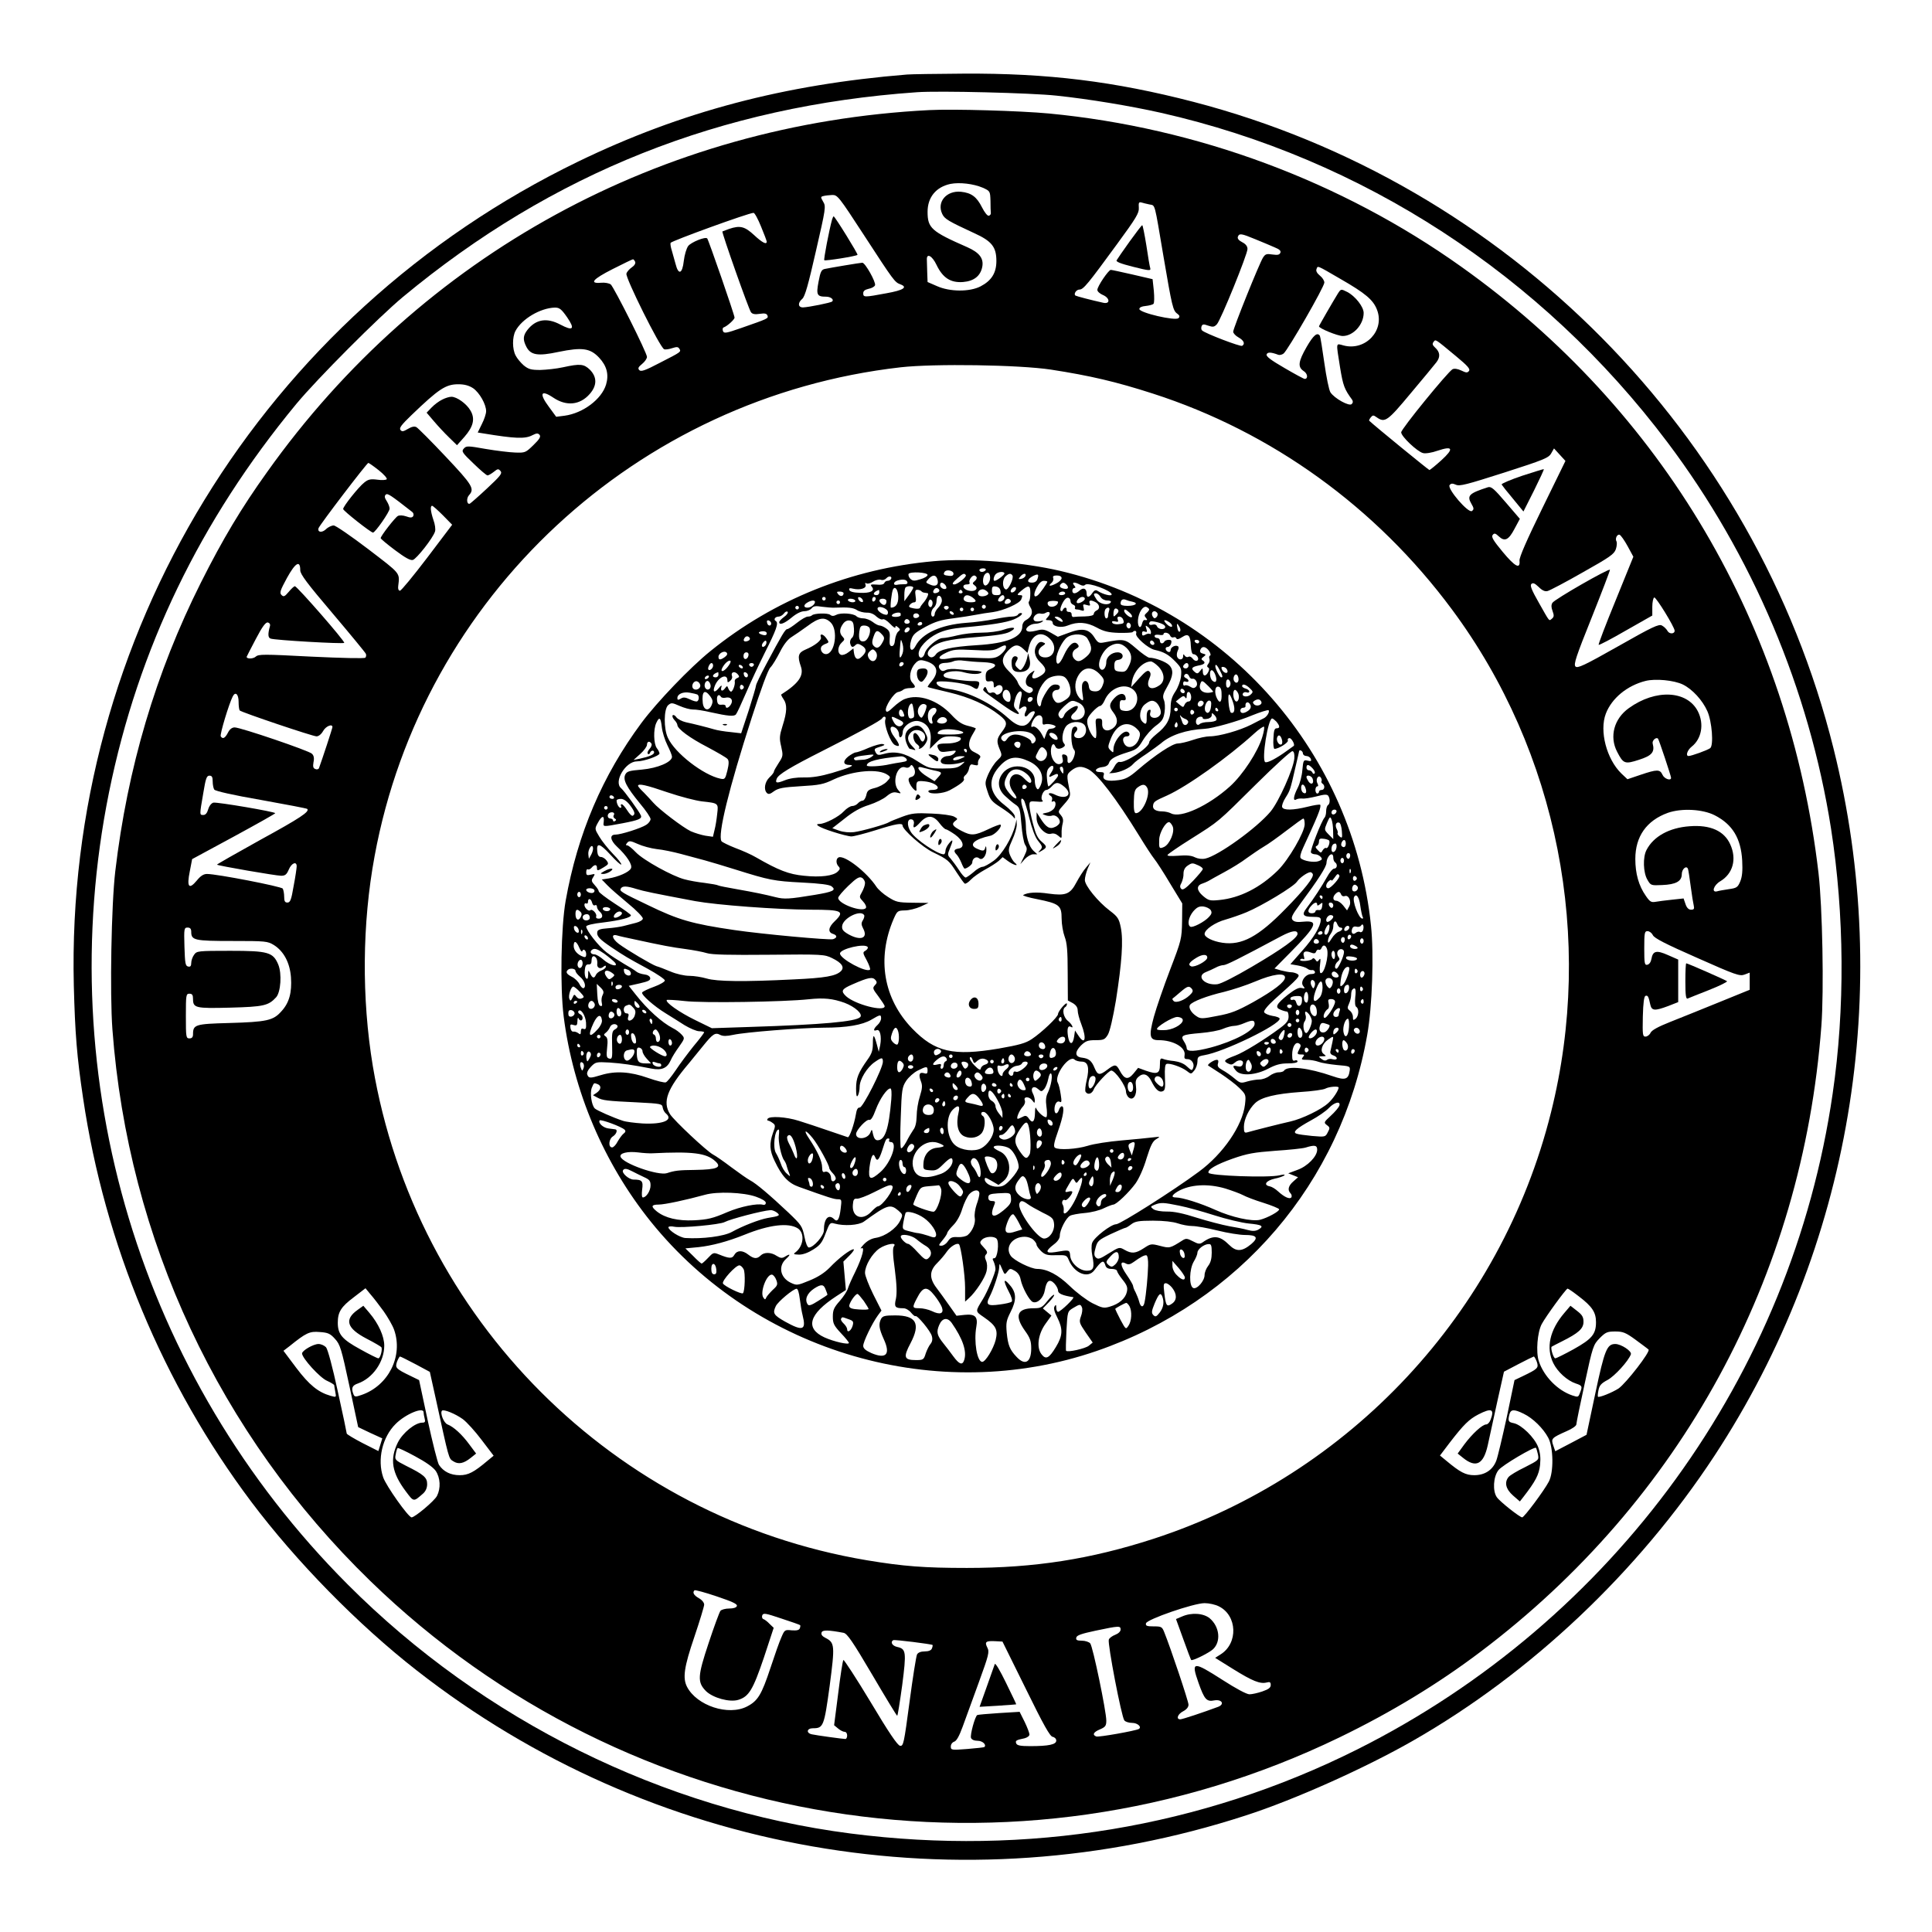 <?xml version="1.0" standalone="no"?>
<!DOCTYPE svg PUBLIC "-//W3C//DTD SVG 20010904//EN"
 "http://www.w3.org/TR/2001/REC-SVG-20010904/DTD/svg10.dtd">
<svg version="1.0" xmlns="http://www.w3.org/2000/svg"
 width="1081pt" height="1081pt" viewBox="0 0 1081 1081"
 preserveAspectRatio="xMidYMid meet">

<g transform="translate(0,1081) scale(0.1,-0.1)"
fill="#000000" stroke="none">
<path d="M5075 10393 c-688 -56 -1264 -208 -1840 -487 -1767 -856 -2869 -2656
-2822 -4611 7 -268 17 -396 52 -630 121 -817 447 -1600 941 -2258 252 -335
597 -687 925 -943 1312 -1026 3047 -1330 4639 -812 273 88 672 267 937 419
661 378 1259 944 1686 1594 762 1161 1005 2600 666 3957 -439 1761 -1825 3161
-3581 3618 -444 115 -816 161 -1288 158 -151 -1 -293 -3 -315 -5z m835 -118
c182 -19 416 -58 585 -96 1128 -255 2131 -908 2835 -1844 475 -631 793 -1383
915 -2161 75 -481 79 -1008 9 -1484 -229 -1577 -1226 -2950 -2661 -3669 -871
-436 -1846 -597 -2833 -470 -1049 135 -2056 633 -2815 1394 -1160 1163 -1660
2823 -1335 4432 163 803 510 1522 1048 2173 117 141 461 486 597 599 835 693
1777 1068 2875 1145 125 9 642 -4 780 -19z"/>
<path d="M5200 10194 c-1500 -76 -2841 -809 -3706 -2026 -144 -201 -248 -375
-370 -618 -253 -504 -411 -1038 -479 -1615 -22 -186 -31 -683 -16 -885 88
-1176 598 -2265 1443 -3086 1445 -1403 3612 -1752 5423 -875 287 139 551 299
789 479 1121 845 1802 2096 1907 3502 15 198 6 667 -16 855 -162 1386 -871
2590 -1998 3392 -672 479 -1480 779 -2308 858 -160 15 -535 26 -669 19z m298
-434 c42 -19 42 -19 44 -74 0 -31 1 -61 2 -68 1 -6 -4 -13 -11 -15 -7 -3 -24
18 -38 46 -30 60 -60 82 -118 88 -81 8 -137 -57 -105 -124 13 -28 33 -40 180
-108 97 -44 123 -77 123 -155 0 -67 -27 -110 -88 -142 -61 -32 -173 -31 -244
1 l-53 23 -2 54 c-1 30 -2 62 -2 71 -2 39 30 22 54 -29 35 -73 79 -101 148
-96 62 5 98 34 108 85 9 47 -16 80 -84 110 -201 88 -222 107 -222 198 0 82 48
139 128 156 51 10 128 1 180 -21z m-663 -267 c166 -255 171 -262 203 -274 43
-16 17 -33 -79 -50 -123 -23 -129 -23 -129 0 0 13 9 20 30 25 17 3 33 12 36
20 6 17 -55 126 -71 126 -11 0 -178 -28 -211 -35 -18 -4 -24 -17 -34 -71 -14
-74 -9 -84 42 -84 26 0 46 -16 34 -27 -7 -7 -132 -32 -163 -33 -29 0 -30 26
-4 48 15 13 34 81 76 266 55 239 57 251 41 277 -15 26 -15 28 1 32 10 3 32 5
49 6 30 1 37 -8 179 -226z m1597 173 c33 -7 26 16 78 -291 48 -281 53 -303 77
-320 14 -10 15 -17 7 -25 -17 -17 -219 30 -219 51 0 9 13 15 35 17 19 2 39 7
44 12 5 5 5 38 2 73 l-7 65 -112 26 c-62 14 -116 26 -122 26 -13 -1 -75 -92
-75 -112 0 -9 14 -21 30 -28 41 -17 43 -53 3 -44 -68 15 -148 36 -155 40 -13
8 4 34 22 34 22 0 47 31 210 254 107 146 124 174 122 203 -2 29 0 34 15 30 10
-3 30 -8 45 -11z m-2174 -123 c18 -43 32 -81 32 -85 0 -19 -26 -5 -71 37 -52
48 -78 55 -140 34 -19 -7 -35 -13 -37 -14 -5 -4 148 -438 160 -452 8 -11 23
-13 49 -9 28 4 38 2 43 -9 6 -17 6 -17 -146 -70 -86 -30 -97 -32 -103 -17 -3
9 -2 18 4 20 20 7 61 44 61 55 0 15 -146 436 -153 443 -11 11 -89 -21 -106
-42 -10 -13 -21 -50 -25 -84 -8 -73 -30 -81 -46 -17 -6 23 -16 57 -21 75 -6
18 -9 37 -7 43 3 10 435 167 464 168 6 1 25 -34 42 -76z m2767 -72 c39 -16 87
-36 107 -45 27 -11 36 -19 32 -30 -5 -12 -15 -14 -44 -10 -33 5 -40 3 -53 -17
-21 -33 -167 -396 -167 -415 0 -8 13 -23 30 -32 30 -17 38 -36 20 -47 -9 -6
-206 69 -224 86 -5 4 -6 15 -3 23 5 13 12 13 37 4 27 -9 34 -8 49 8 22 24 171
391 171 421 0 15 -10 28 -30 38 -19 10 -27 20 -24 30 8 21 19 19 99 -14z
m-3471 -126 c3 -9 -4 -21 -19 -31 -13 -9 -27 -24 -30 -35 -7 -22 188 -414 211
-423 7 -3 28 0 45 6 25 8 33 8 40 -3 11 -18 12 -17 -109 -79 -82 -43 -105 -51
-115 -41 -9 10 -6 17 16 35 15 12 27 30 27 39 0 23 -184 389 -203 406 -9 6
-32 11 -53 9 -69 -6 -49 19 63 76 59 30 111 55 114 55 4 1 9 -6 13 -14z m3945
-95 c141 -81 185 -118 206 -174 44 -115 -65 -231 -187 -199 -45 12 -43 23 -20
-123 17 -103 24 -121 67 -180 6 -9 6 -17 -2 -25 -14 -14 -97 32 -119 66 -8 12
-23 86 -34 164 -11 78 -22 147 -25 152 -14 22 -36 4 -74 -62 -47 -82 -51 -112
-17 -135 23 -14 26 -44 6 -44 -5 0 -55 27 -113 61 -76 44 -104 65 -100 76 5
14 25 13 65 -2 7 -3 21 0 30 7 24 19 228 373 228 397 0 11 -11 28 -25 39 -16
13 -23 26 -19 36 8 20 -3 25 133 -54z m-4326 -215 c46 -67 34 -79 -38 -41 -75
40 -137 30 -184 -30 -25 -32 -26 -55 -6 -94 24 -47 64 -54 180 -29 132 27 177
21 227 -32 43 -46 56 -94 39 -151 -25 -82 -129 -160 -232 -174 l-47 -6 -41 56
c-56 75 -45 98 25 51 73 -49 149 -42 204 21 41 47 41 94 1 135 -34 33 -55 35
-151 14 -36 -8 -93 -14 -127 -15 -52 0 -66 4 -93 26 -17 15 -37 39 -45 55 -19
36 -19 102 -1 137 36 68 140 129 221 131 25 0 36 -8 68 -54z m4975 -219 c64
-53 80 -71 71 -82 -9 -11 -16 -10 -43 3 -21 10 -39 12 -49 7 -28 -17 -287
-334 -287 -353 0 -23 90 -108 122 -116 14 -4 50 2 81 13 87 29 93 12 22 -53
-33 -30 -63 -54 -67 -55 -4 0 -302 243 -337 276 -2 2 2 10 9 19 11 13 15 13
33 0 46 -32 60 -22 189 133 68 81 133 159 145 175 23 30 21 57 -8 83 -14 13
-16 20 -8 31 13 15 4 21 127 -81z m-2268 -74 c220 -34 365 -68 570 -134 665
-214 1250 -636 1674 -1208 592 -797 798 -1842 554 -2815 -280 -1121 -1125
-2027 -2224 -2385 -352 -114 -664 -163 -1044 -163 -239 0 -355 9 -560 43
-1415 238 -2526 1350 -2764 2765 -63 380 -60 797 10 1175 268 1454 1467 2567
2944 2735 188 21 661 14 840 -13z m-3233 -104 c36 -25 73 -90 73 -129 0 -14
-11 -47 -24 -72 l-23 -47 31 -5 c177 -29 234 -32 275 -10 24 12 31 12 40 2 8
-10 0 -24 -34 -57 -44 -43 -47 -44 -103 -42 -31 1 -105 10 -164 20 -101 18
-109 18 -123 2 -14 -15 -9 -23 54 -83 38 -37 73 -67 79 -67 5 0 21 9 35 20 22
18 26 18 38 4 10 -13 -1 -27 -76 -97 -48 -45 -92 -83 -96 -85 -17 -7 -21 29
-5 47 33 36 20 57 -131 217 -80 85 -154 159 -163 164 -11 6 -26 3 -48 -10 -25
-15 -33 -16 -41 -6 -9 11 5 29 61 83 153 147 192 173 262 173 35 0 60 -7 83
-22z m5982 -673 c-87 -178 -129 -274 -127 -292 5 -50 -25 -34 -94 49 -53 64
-65 84 -56 95 9 11 15 10 34 -8 33 -31 55 -21 88 42 l30 56 -79 92 c-65 76
-81 90 -99 85 -106 -34 -120 -47 -93 -93 14 -24 15 -31 3 -40 -19 -16 -141
126 -125 145 8 10 16 10 35 2 21 -10 61 1 271 68 221 71 248 82 262 107 l16
28 32 -35 32 -35 -130 -266z m-6510 214 c28 -22 48 -45 45 -50 -3 -5 -27 -7
-52 -3 -39 5 -52 2 -74 -16 -31 -24 -118 -133 -118 -148 0 -10 155 -132 167
-132 13 1 93 116 93 134 0 9 -7 28 -16 42 -12 18 -14 28 -6 36 10 10 25 0 149
-97 7 -6 9 -15 5 -23 -6 -9 -16 -10 -40 -1 -18 6 -37 7 -46 2 -16 -9 -96 -112
-96 -124 0 -4 36 -34 80 -67 56 -42 86 -59 100 -55 21 6 113 123 124 159 4 12
0 41 -9 65 -16 48 -19 79 -7 79 4 0 31 -24 60 -53 l52 -53 -140 -185 c-77
-101 -145 -184 -152 -184 -8 0 -12 10 -10 25 9 77 17 66 -167 207 -96 73 -183
133 -194 133 -11 0 -31 -9 -43 -21 -22 -21 -48 -18 -42 5 4 16 271 366 279
366 3 0 29 -18 58 -41z m6988 -425 l32 -59 -99 -244 c-55 -134 -98 -246 -95
-249 2 -3 71 33 152 80 l148 84 0 49 c0 26 5 50 11 52 10 3 114 -166 114 -186
0 -19 -30 -20 -40 -1 -6 11 -20 24 -31 30 -17 10 -53 -7 -245 -116 -191 -108
-228 -125 -239 -113 -11 12 3 55 91 274 57 143 103 263 102 267 -4 10 -310
-165 -322 -185 -7 -12 -7 -25 1 -46 9 -24 8 -33 -3 -42 -18 -15 -11 -22 -74
89 -40 70 -50 96 -42 104 9 9 19 5 41 -16 20 -20 36 -27 50 -23 12 3 100 49
196 104 153 86 176 102 186 130 6 18 7 37 4 43 -10 16 3 42 17 38 7 -3 27 -31
45 -64z m-7427 -135 c0 -22 39 -74 181 -241 99 -117 183 -219 186 -226 3 -7 2
-17 -3 -22 -5 -5 -134 -2 -302 6 -269 14 -295 14 -311 0 -14 -13 -51 -14 -51
-1 0 1 23 46 51 99 37 71 56 96 68 93 9 -2 14 -10 12 -18 -13 -46 -12 -67 3
-72 22 -9 406 -31 412 -24 7 7 -264 317 -276 317 -5 0 -20 -14 -35 -32 -22
-26 -28 -29 -40 -17 -12 12 -7 26 31 96 47 85 74 101 74 42z m7736 -639 c53
-26 110 -88 137 -149 26 -58 36 -191 16 -207 -14 -11 -105 -44 -121 -44 -18 0
-7 33 17 52 56 44 71 127 35 198 -60 117 -236 126 -386 18 -83 -59 -110 -159
-66 -244 35 -68 43 -71 123 -45 72 23 89 43 76 91 -4 16 19 38 30 27 5 -5 73
-209 73 -219 0 -19 -38 -6 -48 17 -14 31 -30 31 -122 0 l-74 -25 -34 32 c-83
81 -124 238 -87 335 33 86 119 157 222 183 56 14 159 4 209 -20z m-8081 -97
c0 -23 3 -44 6 -48 11 -11 409 -145 430 -145 12 0 27 12 37 30 15 27 52 42 52
22 0 -7 -58 -183 -75 -229 -2 -7 -12 -10 -20 -6 -13 4 -15 14 -11 38 5 23 2
38 -9 48 -17 17 -399 147 -432 147 -15 0 -28 -10 -38 -30 -16 -31 -29 -37 -40
-20 -6 10 46 182 67 223 15 30 33 13 33 -30z m-145 -445 c0 -18 4 -39 9 -46 5
-8 105 -31 262 -58 139 -25 255 -47 258 -50 15 -15 -39 -51 -262 -173 -135
-75 -244 -137 -243 -139 6 -6 330 -62 359 -62 23 0 31 7 43 35 15 36 44 48 44
18 0 -9 -7 -59 -17 -110 -13 -78 -19 -93 -35 -93 -14 0 -18 8 -18 33 0 17 -4
38 -8 45 -8 12 -368 82 -424 82 -19 0 -36 -11 -57 -37 -44 -53 -57 -36 -39 52
l13 68 233 126 c127 69 232 128 232 131 0 8 -323 63 -346 59 -11 -3 -23 -17
-29 -37 -6 -21 -15 -32 -27 -32 -22 0 -22 -2 -1 120 14 85 19 100 35 100 14 0
18 -8 18 -32z m8405 -190 c99 -51 146 -129 153 -253 3 -58 0 -90 -11 -117 -14
-33 -20 -37 -64 -43 -26 -4 -56 -9 -65 -12 -34 -9 -20 34 17 56 71 42 94 124
56 207 -34 75 -111 110 -227 101 -114 -8 -202 -57 -241 -132 -22 -41 -19 -128
5 -168 18 -31 20 -32 82 -29 77 3 110 21 110 61 0 29 27 52 35 28 2 -6 9 -50
15 -97 6 -47 14 -95 17 -107 4 -18 1 -23 -15 -23 -13 0 -24 10 -31 31 l-11 32
-65 -7 c-36 -4 -78 -9 -93 -12 -23 -4 -31 1 -53 33 -40 57 -59 125 -59 207 0
126 63 215 182 258 77 27 195 21 263 -14z m-8525 -652 c0 -47 18 -51 229 -51
188 0 198 -1 234 -23 55 -35 89 -99 95 -180 6 -86 -10 -144 -54 -191 -45 -51
-81 -59 -294 -65 -188 -5 -200 -9 -200 -63 0 -16 -6 -23 -20 -23 -19 0 -20 7
-20 125 0 118 1 125 20 125 15 0 20 -7 20 -29 0 -51 13 -54 208 -49 187 5 214
11 257 58 26 29 33 132 12 183 -29 69 -56 77 -269 77 -182 0 -187 -1 -202 -22
-9 -12 -16 -33 -16 -46 0 -17 -5 -23 -17 -20 -16 3 -18 18 -21 111 -3 102 -2
107 18 107 14 0 20 -7 20 -24z m8178 -18 c7 -17 72 -50 247 -127 216 -96 239
-104 266 -94 l29 11 0 -48 0 -48 -172 -70 c-95 -39 -218 -88 -273 -110 -68
-27 -103 -46 -110 -61 -5 -11 -18 -21 -28 -21 -16 0 -17 10 -15 112 2 78 7
113 15 116 13 4 17 -3 27 -50 8 -34 25 -35 100 -7 l56 22 0 119 0 119 -57 25
c-65 29 -85 24 -93 -22 -3 -17 -12 -30 -23 -32 -15 -3 -17 7 -17 92 0 87 2 96
18 96 11 0 24 -10 30 -22z m-7102 -2104 c24 -34 51 -81 59 -104 52 -147 -31
-313 -182 -365 -34 -12 -39 -11 -45 3 -14 35 -8 50 24 61 83 29 148 121 148
212 0 52 -32 123 -83 183 l-34 40 -32 -23 c-76 -54 -61 -103 50 -161 43 -22
80 -44 83 -48 7 -12 -6 -62 -17 -62 -6 0 -52 23 -102 51 -101 55 -125 84 -125
148 0 60 18 89 90 143 l65 50 28 -34 c16 -18 49 -61 73 -94z m6690 81 c73 -56
94 -88 94 -143 0 -67 -23 -94 -125 -151 -51 -28 -97 -51 -103 -51 -10 0 -28
58 -20 65 1 1 28 15 58 30 92 46 120 71 120 109 0 27 -7 39 -37 62 l-36 28
-34 -40 c-82 -96 -104 -195 -62 -281 24 -49 78 -98 126 -114 36 -12 38 -15 23
-53 -9 -24 -11 -24 -42 -14 -83 28 -160 107 -188 192 -17 52 -8 161 16 207 23
43 136 198 145 199 4 0 33 -20 65 -45z m-6962 -236 c29 -31 36 -54 81 -264
l49 -230 67 -32 68 -31 -11 -36 -11 -35 -89 45 c-48 25 -88 49 -88 53 0 4 -22
110 -50 236 -30 139 -56 235 -66 247 -10 10 -28 18 -42 18 -29 0 -92 -37 -92
-53 1 -27 100 -136 140 -153 22 -10 40 -21 40 -25 0 -3 3 -20 6 -37 6 -31 6
-31 -26 -22 -70 20 -120 61 -192 156 l-72 96 34 26 c93 75 112 84 169 79 46
-3 59 -9 85 -38z m7277 -5 c35 -26 68 -50 73 -55 12 -11 -125 -188 -168 -218
-36 -23 -108 -52 -115 -46 -2 2 -1 19 3 37 5 26 15 38 51 57 39 21 116 105
130 143 7 18 -55 58 -87 58 -47 0 -60 -33 -112 -277 l-49 -231 -87 -46 -88
-46 -11 32 c-14 39 -9 43 74 80 31 13 55 30 55 38 0 8 21 111 47 230 45 209
48 216 84 253 33 33 42 37 87 37 43 0 58 -6 113 -46z m-6826 -137 l80 -43 33
-149 c75 -343 72 -335 98 -351 29 -19 58 -13 98 19 l30 24 -38 51 c-41 56 -88
99 -122 112 -21 8 -43 64 -31 77 10 9 74 -17 116 -47 22 -16 70 -69 106 -117
l67 -88 -34 -28 c-77 -65 -108 -81 -156 -81 -51 0 -91 20 -116 58 -8 13 -36
125 -63 249 l-48 225 -45 22 c-85 41 -90 46 -79 80 6 16 14 30 17 30 4 0 43
-20 87 -43z m6274 13 c11 -34 6 -39 -79 -80 l-46 -22 -43 -206 c-25 -114 -51
-224 -59 -245 -20 -52 -64 -81 -123 -81 -49 0 -79 16 -158 82 l-34 28 53 70
c80 104 110 133 162 160 74 38 91 30 68 -30 -5 -14 -16 -26 -24 -26 -22 0 -79
-53 -123 -112 l-37 -51 30 -24 c72 -58 114 -37 138 69 9 40 33 150 53 243 l38
170 80 42 c44 23 83 42 87 43 3 0 11 -14 17 -30z m-6229 -282 c0 -7 3 -23 6
-35 5 -18 2 -23 -13 -23 -40 0 -109 -56 -137 -111 -46 -94 -34 -169 45 -274
45 -60 42 -59 97 -11 14 13 22 31 22 52 0 37 -18 53 -119 103 -61 31 -63 34
-57 63 3 18 8 34 11 36 2 2 46 -18 97 -46 60 -32 101 -61 116 -82 26 -39 29
-97 7 -140 -14 -28 -124 -120 -142 -120 -18 0 -143 177 -159 224 -34 99 -5
225 70 299 55 55 156 97 156 65z m6155 -8 c52 -25 110 -82 138 -135 29 -54 31
-193 3 -245 -26 -50 -138 -200 -149 -200 -13 0 -125 88 -142 113 -24 34 -20
114 9 151 20 27 202 134 210 125 2 -2 7 -18 11 -36 6 -32 6 -32 -72 -72 -44
-21 -85 -46 -92 -55 -25 -30 -16 -68 25 -104 l38 -33 18 23 c70 90 89 127 95
181 4 41 1 69 -11 101 -20 53 -93 124 -136 133 -31 6 -34 12 -24 51 8 27 26
28 79 2z m-4402 -1076 c-3 -9 -19 -14 -43 -14 -21 0 -43 -6 -49 -13 -6 -8 -36
-89 -66 -180 -62 -186 -64 -219 -15 -269 39 -38 132 -64 181 -49 59 18 82 56
143 236 l55 167 -23 22 c-12 13 -28 25 -35 27 -7 3 -9 12 -6 21 6 14 18 12
107 -18 56 -18 103 -35 105 -37 2 -2 1 -11 -2 -18 -4 -10 -17 -13 -45 -11 -39
4 -40 3 -58 -39 -11 -24 -38 -101 -61 -171 -50 -151 -71 -185 -131 -216 -104
-54 -281 4 -336 110 -25 49 -17 109 41 279 30 89 55 171 55 181 0 11 -13 27
-30 36 -28 16 -37 32 -24 44 3 3 59 -12 124 -34 89 -30 117 -43 113 -54z
m2697 -2 c103 -51 109 -207 9 -269 l-30 -19 101 -63 c108 -67 150 -84 187 -75
18 5 23 2 23 -14 0 -15 -12 -24 -47 -36 -26 -9 -58 -16 -72 -16 -16 0 -77 33
-150 80 -167 107 -178 106 -135 -16 33 -93 45 -107 89 -98 41 7 59 -21 21 -36
-83 -31 -200 -70 -212 -70 -25 0 -15 29 16 45 19 10 30 23 30 37 0 19 -101
320 -136 406 -12 30 -16 32 -59 32 -38 0 -46 3 -43 17 4 22 267 113 328 113
25 0 61 -8 80 -18z m-550 -130 c0 -10 -12 -22 -30 -29 -16 -6 -33 -18 -36 -27
-8 -21 71 -433 87 -452 6 -8 26 -14 44 -14 30 0 55 -23 37 -34 -17 -10 -225
-47 -238 -42 -24 9 -16 25 21 40 30 13 35 20 35 49 0 51 -75 414 -90 432 -7 8
-28 15 -47 15 -27 0 -34 4 -31 17 2 13 28 22 108 39 133 28 140 28 140 6z
m-1550 -18 c20 -4 50 -47 160 -234 74 -126 137 -230 140 -230 3 0 15 77 28
171 24 187 22 203 -28 214 -28 6 -40 28 -22 38 7 4 214 -22 220 -27 1 -2 0
-11 -4 -20 -4 -10 -18 -16 -40 -16 -21 0 -37 -6 -43 -17 -5 -10 -24 -130 -42
-266 -31 -232 -34 -248 -53 -245 -14 2 -63 74 -165 245 -80 133 -149 238 -152
235 -4 -4 -17 -88 -29 -186 l-23 -179 23 -19 c12 -10 28 -18 36 -18 8 0 14 -9
14 -20 0 -11 -4 -20 -10 -20 -13 0 -160 20 -187 26 -34 7 -29 34 5 34 59 0 63
10 94 236 30 229 29 243 -24 270 -18 9 -25 19 -21 30 5 15 38 14 123 -2z
m1020 -314 c99 -202 135 -266 150 -268 11 -2 20 -11 20 -21 0 -22 -42 -31
-146 -31 -56 0 -73 4 -78 15 -6 16 -1 19 47 29 15 4 27 13 27 21 0 8 -12 40
-27 71 l-28 56 -115 -7 c-63 -4 -118 -9 -122 -11 -13 -8 -41 -112 -35 -128 4
-10 18 -16 37 -16 27 0 51 -22 38 -35 -2 -2 -45 -7 -96 -11 -89 -7 -92 -6 -92
14 0 12 8 23 19 27 13 4 28 31 47 83 15 42 56 154 90 247 57 157 61 172 48
197 -16 32 -8 38 48 35 l37 -2 131 -265z"/>
<path d="M4656 9583 c-17 -61 -48 -224 -44 -229 6 -5 177 22 186 30 4 4 -127
216 -134 216 -1 0 -5 -8 -8 -17z"/>
<path d="M6320 9458 c-36 -50 -68 -97 -72 -104 -6 -8 21 -19 93 -37 87 -22 99
-23 95 -8 -3 9 -13 67 -22 129 -10 61 -20 112 -23 112 -3 0 -35 -42 -71 -92z"/>
<path d="M7486 9168 c-26 -42 -106 -180 -106 -184 0 -11 104 -54 133 -54 59 0
117 64 117 129 0 34 -46 93 -91 117 -36 18 -36 18 -53 -8z"/>
<path d="M5225 7670 c-461 -41 -894 -215 -1250 -503 -114 -92 -299 -285 -386
-402 -218 -294 -357 -619 -424 -995 -26 -147 -32 -482 -11 -648 53 -417 225
-821 487 -1147 592 -735 1606 -1030 2495 -724 799 275 1369 941 1514 1769 28
158 38 450 21 611 -100 965 -798 1763 -1736 1984 -213 50 -506 73 -710 55z
m290 -50 c-3 -5 -13 -10 -21 -10 -8 0 -14 5 -14 10 0 6 9 10 21 10 11 0 17 -4
14 -10z m-180 -20 c0 -10 -8 -14 -24 -12 -30 3 -35 7 -26 22 10 16 50 8 50
-10z m-145 -7 c0 -7 -18 -18 -40 -24 -35 -11 -43 -10 -57 3 -8 9 -12 21 -9 27
9 14 106 9 106 -6z m350 -17 c0 -25 -22 -51 -33 -39 -11 10 -8 48 5 61 15 15
28 6 28 -22z m80 25 c0 -8 -43 -41 -55 -41 -10 0 -5 26 7 38 14 14 48 16 48 3z
m-216 -9 c6 -10 -47 -52 -64 -52 -16 0 -12 9 18 35 29 26 38 30 46 17z m261
-2 c9 -15 -23 -82 -37 -78 -20 7 -21 53 -3 72 19 18 31 20 40 6z m73 -2 c-3
-7 -13 -15 -24 -17 -16 -3 -17 -1 -5 13 16 19 34 21 29 4z m67 -17 c-4 -14
-15 -21 -32 -21 -30 0 -26 20 7 37 29 14 34 11 25 -16z m-820 -2 c-4 -5 -12
-9 -20 -9 -7 0 -15 -6 -17 -12 -3 -8 -19 -12 -43 -9 -33 2 -37 1 -27 -12 20
-23 -8 -37 -68 -34 -35 1 -55 7 -58 16 -3 10 2 12 22 7 38 -9 76 2 69 22 -4
10 -2 13 5 8 6 -4 23 0 36 9 14 9 34 14 44 11 11 -4 24 0 32 9 13 15 35 11 25
-6z m260 0 c10 -31 -9 -45 -41 -30 -26 11 -26 12 -9 31 23 26 42 25 50 -1z
m219 12 c3 -5 -1 -15 -10 -22 -14 -12 -14 -14 -1 -24 25 -18 4 -38 -32 -30
-34 7 -43 35 -10 35 11 0 17 4 14 10 -7 11 12 40 26 40 4 0 10 -4 13 -9z m476
-6 c0 -8 -14 -22 -31 -30 -34 -18 -48 -15 -25 4 8 7 12 19 9 27 -4 10 2 14 21
14 16 0 26 -6 26 -15z m-863 -22 c3 -8 -4 -13 -19 -12 -13 0 -30 -1 -38 -3
-25 -5 -23 16 2 24 31 9 51 5 55 -9z m783 2 c0 -8 -43 -69 -55 -77 -21 -15
-24 6 -5 43 13 25 27 39 40 39 11 0 20 -2 20 -5z m-571 -18 c6 -8 8 -16 5 -20
-10 -9 -34 4 -34 19 0 18 14 18 29 1z m680 0 c14 -18 5 -26 -20 -20 -20 5 -24
15 -12 26 10 10 19 8 32 -6z m73 2 c13 -7 23 -8 30 -1 16 16 148 -33 148 -54
0 -12 -48 0 -79 20 -10 7 -19 3 -29 -12 -18 -27 -32 -28 -32 -3 0 28 -18 36
-39 17 -22 -20 -41 -21 -41 -1 0 8 5 15 11 15 8 0 8 5 -1 15 -15 18 1 21 32 4z
m-932 -17 c0 -4 -11 -23 -25 -42 l-25 -34 0 35 c0 20 3 39 7 42 9 10 43 9 43
-1z m488 -19 c3 -19 -1 -23 -22 -23 -21 0 -26 5 -26 26 0 21 4 25 23 22 14 -2
23 -11 25 -25z m81 1 c-6 -7 -15 -11 -21 -8 -5 3 -4 12 3 20 6 7 15 11 21 8 5
-3 4 -12 -3 -20z m86 -13 c0 -22 -3 -43 -8 -47 -4 -4 0 -18 8 -31 18 -27 8
-55 -25 -73 -12 -6 -20 -21 -20 -35 0 -60 -85 -95 -255 -105 -142 -9 -210 -24
-229 -52 -9 -13 -21 -18 -30 -15 -21 8 -20 30 2 50 39 36 98 50 252 62 112 9
166 17 190 30 46 24 22 31 -37 11 -26 -9 -79 -16 -123 -16 -42 0 -102 -7 -133
-15 -32 -8 -69 -15 -82 -15 -30 0 -93 -54 -101 -86 -8 -30 -34 -32 -34 -2 0
34 46 84 104 113 40 19 79 28 152 35 149 13 235 27 276 44 36 15 59 36 39 36
-5 0 -13 -4 -16 -10 -3 -5 -18 -10 -33 -10 -15 0 -58 -6 -97 -14 -38 -8 -110
-18 -160 -21 -142 -11 -245 -59 -282 -129 -22 -42 -40 -19 -25 31 10 33 21 43
81 76 54 29 87 39 153 47 45 6 103 15 128 20 25 5 68 12 95 15 59 8 150 48
159 71 9 23 8 24 -11 24 -14 0 -11 6 12 25 41 34 50 31 50 -14z m-739 -20 c1
-39 -14 -61 -41 -61 -6 0 4 89 12 103 12 20 28 -4 29 -42z m229 39 c3 -6 -1
-13 -10 -16 -19 -8 -30 0 -20 15 8 14 22 14 30 1z m275 -20 c0 -14 -41 -23
-53 -11 -17 17 11 43 34 30 10 -5 19 -14 19 -19z m-610 5 c0 -8 -7 -15 -15
-15 -26 0 -18 20 13 29 1 1 2 -6 2 -14z m234 8 c4 -5 12 -9 17 -9 5 -1 14 -2
19 -3 10 -1 -5 -34 -27 -58 -6 -7 -13 -17 -15 -23 -2 -6 -16 -8 -36 -4 -26 5
-30 9 -21 20 6 8 17 14 25 14 9 0 11 10 7 35 -4 27 -2 35 9 35 8 0 18 -3 22
-7z m231 -3 c3 -5 -1 -10 -10 -10 -9 0 -13 5 -10 10 3 6 8 10 10 10 2 0 7 -4
10 -10z m-665 -9 c0 -18 -18 -21 -30 -6 -10 13 -9 15 9 15 11 0 21 -4 21 -9z
m1240 -1 c0 -5 -9 -10 -21 -10 -11 0 -17 5 -14 10 3 6 13 10 21 10 8 0 14 -4
14 -10z m198 -20 c7 -12 23 -20 38 -20 14 0 23 -4 19 -10 -12 -20 -62 -11 -79
15 -19 29 -20 35 -3 35 7 0 18 -9 25 -20z m-888 -21 c0 -10 -9 -28 -20 -39
-11 -11 -20 -27 -20 -35 0 -8 -4 -15 -10 -15 -15 0 -12 36 5 50 8 7 15 22 15
35 0 12 3 25 6 28 11 10 24 -3 24 -24z m173 17 c24 -19 21 -26 -12 -26 -31 0
-47 13 -36 30 8 14 26 12 48 -4z m177 0 c0 -15 -24 -28 -34 -19 -7 7 13 33 25
33 5 0 9 -6 9 -14z m-1000 -6 c0 -5 -4 -10 -10 -10 -5 0 -10 5 -10 10 0 6 5
10 10 10 6 0 10 -4 10 -10z m208 -9 c3 -8 -1 -12 -9 -9 -7 2 -15 10 -17 17 -3
8 1 12 9 9 7 -2 15 -10 17 -17z m72 10 c0 -6 -4 -13 -10 -16 -5 -3 -10 1 -10
9 0 9 5 16 10 16 6 0 10 -4 10 -9z m1090 -16 c0 -7 7 -16 16 -19 8 -3 12 -10
9 -16 -3 -5 0 -10 9 -10 8 0 21 -3 29 -6 12 -4 14 0 10 16 -5 19 -3 21 17 15
19 -6 22 -4 17 9 -7 18 6 21 34 6 23 -13 25 -38 4 -46 -8 -4 -15 -12 -15 -19
0 -8 -17 -13 -49 -14 -28 0 -56 -2 -63 -3 -7 -2 -12 4 -12 13 1 9 -6 16 -15
15 -9 0 -15 5 -13 12 1 6 -2 12 -7 12 -5 0 -11 -6 -14 -12 -2 -7 -8 -10 -12
-5 -9 7 13 57 30 69 12 9 25 0 25 -17z m80 15 c0 -12 -35 -31 -44 -23 -8 9 14
33 30 33 8 0 14 -4 14 -10z m-1285 -10 c3 -5 -3 -10 -14 -10 -11 0 -23 5 -26
10 -3 6 3 10 14 10 11 0 23 -4 26 -10z m175 -3 c0 -21 -12 -28 -27 -16 -19 16
-16 29 7 29 11 0 20 -6 20 -13z m256 -23 c-4 -12 -10 -14 -17 -7 -5 5 -7 17
-3 27 4 12 10 14 17 7 5 -5 7 -17 3 -27z m439 26 c3 -6 -1 -13 -10 -16 -19 -8
-30 0 -20 15 8 14 22 14 30 1z m682 -7 c35 -8 16 -23 -28 -23 -26 0 -39 4 -39
13 0 20 12 28 29 21 9 -4 26 -9 38 -11z m-1777 -1 c0 -14 -23 -32 -42 -32 -23
0 -23 16 0 29 21 13 42 14 42 3z m140 -2 c0 -5 -4 -10 -10 -10 -5 0 -10 5 -10
10 0 6 5 10 10 10 6 0 10 -4 10 -10z m1220 2 c-1 -28 -53 -38 -58 -11 -2 12 5
16 28 17 16 0 30 -2 30 -6z m-406 -33 c-3 -5 -10 -7 -15 -3 -5 3 -7 10 -3 15
3 5 10 7 15 3 5 -3 7 -10 3 -15z m-1044 1 c0 -5 -4 -10 -10 -10 -5 0 -10 5
-10 10 0 6 5 10 10 10 6 0 10 -4 10 -10z m200 0 c77 3 103 0 124 -13 13 -9 38
-15 55 -15 20 1 40 -7 55 -22 14 -12 29 -19 36 -15 6 3 24 -8 40 -25 17 -18
30 -27 30 -20 0 10 3 10 15 0 13 -11 13 -14 1 -24 -8 -6 -16 -27 -18 -46 -2
-23 -8 -35 -18 -35 -11 0 -14 10 -12 42 3 33 -1 44 -20 57 -12 9 -29 16 -36
16 -8 0 -25 9 -39 20 -14 11 -38 20 -52 20 -15 0 -32 5 -39 12 -16 16 -87 21
-112 8 -16 -8 -25 -8 -35 0 -14 11 -89 9 -102 -3 -3 -4 -14 -7 -23 -7 -10 0
-37 -16 -61 -35 -24 -19 -48 -35 -54 -35 -11 0 -29 -30 -119 -199 -31 -58 -56
-110 -56 -117 0 -7 -19 -70 -41 -140 l-42 -127 -60 7 c-34 3 -75 10 -91 15
-41 12 -112 30 -159 40 -21 5 -44 17 -52 27 -7 11 -17 16 -21 12 -4 -5 0 -16
9 -26 10 -10 17 -23 17 -28 0 -22 71 -74 168 -124 56 -30 107 -59 113 -67 8
-9 8 -27 -1 -64 -12 -48 -14 -51 -39 -46 -95 20 -255 143 -294 229 -24 51 -23
159 1 182 18 15 22 15 65 -4 25 -11 58 -20 74 -20 15 1 60 -6 98 -15 99 -22
133 -25 143 -12 6 7 30 59 55 117 25 58 72 159 105 225 66 131 80 169 63 180
-15 8 -4 25 16 25 9 0 22 8 29 17 7 10 16 14 21 10 4 -5 -4 -18 -20 -29 -15
-11 -27 -24 -27 -29 0 -19 29 -8 70 26 26 22 53 35 70 35 15 0 34 7 41 16 10
13 23 15 59 9 25 -3 56 -6 70 -5z m298 -23 c2 -9 -2 -17 -8 -17 -20 0 -50 20
-50 34 0 21 54 4 58 -17z m340 22 c-2 -6 -8 -10 -13 -10 -5 0 -11 4 -13 10 -2
6 4 11 13 11 9 0 15 -5 13 -11z m1122 -9 c0 -4 -7 -13 -15 -20 -12 -10 -13
-16 -4 -26 11 -13 10 -15 -8 -13 -5 0 -10 -9 -13 -21 -8 -33 -25 -19 -23 19 3
44 28 82 48 75 8 -4 15 -10 15 -14z m-1040 0 c0 -5 -4 -10 -10 -10 -5 0 -10 5
-10 10 0 6 5 10 10 10 6 0 10 -4 10 -10z m60 0 c0 -5 -4 -10 -10 -10 -5 0 -10
5 -10 10 0 6 5 10 10 10 6 0 10 -4 10 -10z m756 -6 c-3 -9 -6 -22 -6 -30 0 -8
-4 -14 -10 -14 -11 0 -14 43 -3 53 12 13 25 7 19 -9z m41 -21 c-16 -16 -17
-16 -17 3 0 11 3 24 7 27 4 4 11 3 17 -3 7 -7 5 -16 -7 -27z m72 10 c11 -9 18
-21 14 -25 -5 -10 -43 19 -43 34 0 12 8 10 29 -9z m-1280 -18 c-10 -9 -48 -9
-49 0 -1 13 44 24 49 13 1 -5 1 -11 0 -13z m296 15 c3 -5 2 -10 -4 -10 -5 0
-13 5 -16 10 -3 6 -2 10 4 10 5 0 13 -4 16 -10z m529 -21 c-16 -18 -16 -19 4
-19 13 0 22 -6 22 -15 0 -21 48 -30 84 -15 56 23 107 19 162 -11 40 -22 66
-28 123 -30 39 -1 74 1 78 4 12 13 25 7 20 -8 -7 -18 67 -83 103 -91 51 -11
78 -26 115 -64 35 -36 37 -42 33 -85 -3 -25 -17 -63 -32 -85 -20 -30 -26 -52
-26 -91 0 -61 -21 -101 -80 -147 -22 -18 -40 -38 -40 -45 0 -30 -138 -120
-167 -110 -6 2 -19 -9 -27 -25 -9 -17 -21 -33 -28 -36 -7 -2 3 -3 22 -1 40 4
92 28 111 51 7 9 40 34 74 56 33 23 69 49 80 58 53 47 143 77 245 82 44 2 190
43 265 75 47 19 89 32 93 29 8 -9 -10 -38 -29 -46 -8 -4 -39 -19 -69 -35 -63
-32 -178 -65 -231 -65 -20 0 -62 -9 -94 -20 -32 -11 -70 -20 -85 -20 -29 0
-125 -63 -224 -148 -46 -40 -68 -52 -107 -57 -62 -9 -92 0 -84 26 5 15 1 19
-20 19 -38 0 -26 24 13 28 20 2 33 10 37 23 8 23 32 37 105 60 49 15 58 22 85
67 17 28 49 64 72 81 35 26 43 37 49 76 4 27 2 56 -4 69 -8 19 -5 33 19 74 34
60 37 94 10 121 -19 19 -79 41 -110 41 -8 0 -41 23 -73 51 -64 55 -66 56 -183
34 -26 -5 -33 -1 -52 29 -30 47 -68 54 -144 25 l-60 -22 -40 23 c-35 19 -46
21 -82 11 -29 -7 -45 -7 -52 0 -13 13 20 39 49 39 12 0 28 5 36 10 11 8 8 9
-11 4 -16 -3 -30 -1 -34 6 -10 16 15 42 36 37 9 -3 23 -1 30 4 22 13 31 -2 13
-22z m612 20 c3 -6 1 -16 -5 -22 -9 -9 -14 -8 -21 3 -9 15 -4 30 10 30 5 0 12
-5 16 -11z m-1333 -14 c1 -5 -6 -11 -15 -13 -11 -2 -18 3 -18 13 0 17 30 18
33 0z m797 -20 c16 -19 0 -19 -26 0 -16 12 -16 14 -3 15 9 0 22 -7 29 -15z
m344 -1 c8 -21 5 -24 -29 -27 -15 -1 -30 3 -32 10 -3 7 3 9 17 6 16 -4 19 -2
14 11 -4 10 -1 16 9 16 8 0 18 -7 21 -16z m-1637 -16 c45 -42 25 -178 -26
-178 -20 0 -35 25 -25 42 3 5 15 13 25 16 18 7 18 9 3 30 -17 25 -39 30 -31 7
7 -16 -32 -47 -87 -70 -40 -17 -45 -37 -25 -94 18 -51 -12 -95 -110 -157 -1
-2 4 -13 13 -26 21 -30 20 -70 -5 -148 -18 -58 -19 -71 -8 -117 11 -50 11 -54
-14 -92 -15 -23 -27 -44 -27 -49 0 -5 -11 -19 -25 -32 -26 -25 -33 -68 -14
-87 9 -9 19 -6 40 10 24 17 49 22 149 28 104 6 127 10 185 38 108 50 252 62
302 25 17 -12 17 -14 -5 -37 -13 -14 -43 -30 -67 -36 -36 -9 -43 -15 -48 -41
-4 -16 -13 -30 -21 -30 -7 0 -19 -7 -26 -15 -7 -8 -21 -15 -32 -15 -10 0 -31
-13 -46 -29 -28 -31 -104 -70 -135 -71 -36 0 -5 -19 73 -44 43 -14 90 -26 104
-26 13 0 75 16 136 35 113 36 150 42 150 26 0 -23 112 -122 171 -150 83 -40
89 -46 132 -113 20 -31 40 -59 45 -62 4 -3 20 7 34 22 14 15 50 40 79 56 30
16 64 38 77 49 l22 21 30 -22 c31 -23 66 -32 38 -9 -8 6 -20 26 -27 43 -10 26
-9 37 13 85 14 30 25 68 25 84 l-1 30 -7 -30 c-17 -72 -75 -168 -121 -201 -25
-18 -53 -34 -62 -34 -10 0 -33 -13 -51 -30 -19 -16 -39 -30 -44 -30 -6 0 -23
19 -38 43 -15 23 -36 51 -46 63 -18 19 -18 23 -4 57 20 48 18 57 -5 28 -11
-13 -20 -32 -20 -42 0 -10 -4 -19 -10 -19 -34 0 -156 82 -183 124 -26 39 -21
81 8 70 7 -3 11 -14 8 -25 -7 -27 5 -24 37 11 38 41 72 40 106 -5 14 -19 31
-35 36 -35 5 0 29 -14 52 -30 48 -35 56 -73 18 -78 -25 -4 -28 -15 -9 -34 7
-7 19 -28 26 -45 7 -18 15 -33 18 -33 14 0 43 23 43 33 0 24 22 38 38 25 18
-16 43 15 41 51 -1 17 -3 20 -6 9 -5 -21 -13 -22 -48 -6 -47 21 -15 52 77 72
26 6 67 51 56 62 -3 2 -34 -9 -69 -26 -76 -36 -95 -37 -149 -9 -50 26 -58 38
-36 55 16 12 16 13 -6 25 -13 7 -69 15 -125 17 -89 4 -111 2 -165 -18 -35 -13
-67 -26 -73 -30 -17 -12 -151 -50 -197 -56 -25 -3 -59 0 -82 8 l-39 14 69 54
c47 38 90 62 136 76 37 12 82 34 99 49 24 20 39 25 58 20 24 -6 25 -6 8 13
-39 43 -7 146 39 128 10 -4 21 -1 26 6 6 10 10 10 18 -2 16 -25 11 -52 -10
-57 -16 -4 -19 -11 -14 -27 8 -27 43 -64 42 -45 -3 49 0 52 47 47 69 -8 101
-48 39 -48 -14 0 -22 -4 -19 -10 10 -16 82 -11 118 8 61 33 87 54 80 65 -3 5
1 15 10 21 8 7 17 23 19 36 2 14 9 24 16 23 6 -2 18 -4 25 -5 6 -2 11 3 9 11
-1 7 2 19 8 26 11 14 7 19 -35 40 -28 15 -30 50 -6 91 12 19 21 37 21 38 0 2
-20 9 -45 15 -33 8 -57 24 -92 62 -77 82 -182 118 -260 88 -15 -5 -44 -26 -64
-45 -27 -26 -38 -32 -42 -21 -8 20 44 101 68 105 11 2 24 8 29 13 6 5 23 9 38
9 32 0 35 6 12 31 -21 23 -12 76 17 107 15 17 27 21 47 16 74 -17 91 -59 46
-114 -15 -17 -25 -32 -23 -34 2 -2 56 -15 119 -30 117 -28 208 -69 283 -128
44 -35 46 -50 12 -94 -29 -38 -30 -52 -11 -98 14 -33 13 -35 -14 -61 -16 -15
-38 -49 -50 -76 -20 -47 -20 -51 -4 -99 14 -44 24 -56 73 -87 31 -20 62 -43
69 -52 11 -14 12 -14 10 3 -2 11 -28 39 -58 62 -90 68 -97 147 -18 226 44 44
86 50 154 19 67 -30 92 -88 63 -143 -9 -17 -13 -18 -20 -7 -5 8 -9 26 -9 40 0
82 -125 111 -179 43 -33 -41 -28 -90 12 -127 19 -18 45 -40 59 -49 24 -16 26
-26 33 -110 4 -51 13 -103 21 -115 13 -20 12 -28 -6 -65 l-21 -43 25 28 c14
15 35 27 47 27 l23 0 -22 20 c-25 24 -42 79 -42 141 0 25 -7 67 -16 93 -15 45
-13 71 4 50 5 -5 19 -52 32 -104 14 -57 33 -106 47 -123 27 -33 28 -38 11 -56
-11 -11 -10 -12 2 -6 40 22 41 27 10 54 -24 20 -35 43 -50 101 -11 41 -20 87
-20 102 0 25 2 26 41 23 30 -3 39 -1 31 7 -13 13 5 58 23 58 7 0 20 9 30 20
23 26 38 25 71 -3 51 -44 8 -75 -56 -42 -28 14 -44 5 -19 -10 6 -4 8 -14 5
-22 -3 -8 -2 -11 3 -8 16 9 23 -13 11 -35 -6 -11 -25 -24 -42 -27 -29 -6 -30
-7 -10 -14 12 -5 29 -6 37 -3 19 8 45 -13 45 -35 0 -9 -12 -22 -27 -28 -30
-15 -51 -2 -84 52 l-19 30 0 -33 c0 -44 49 -97 81 -87 13 4 27 0 40 -11 19
-17 20 -17 19 12 -1 16 2 42 6 57 5 20 1 33 -11 47 -17 19 -16 21 20 61 31 35
36 46 30 73 -18 91 -18 92 10 115 32 25 56 26 94 7 53 -28 156 -163 286 -374
33 -54 70 -111 83 -127 13 -16 54 -79 90 -140 l67 -110 -1 -100 c-2 -98 -3
-104 -67 -271 -36 -94 -77 -213 -91 -264 -29 -108 -24 -130 27 -130 82 0 153
-41 145 -84 -3 -17 0 -22 15 -22 24 1 42 -26 33 -49 -6 -17 -9 -16 -34 7 -17
17 -43 27 -72 31 -25 2 -53 8 -62 12 -15 6 -18 1 -18 -33 0 -49 -15 -55 -78
-33 l-44 16 -26 -32 c-31 -37 -51 -32 -77 17 -19 36 -27 37 -69 5 -43 -33 -54
-32 -71 8 -17 42 -32 54 -70 59 -41 4 -43 31 -7 68 26 25 38 30 81 30 46 0 53
3 70 31 11 19 28 92 45 192 33 210 42 336 27 408 -10 49 -17 60 -62 94 -66 50
-139 140 -139 171 0 14 7 41 15 62 l16 37 -25 -30 c-14 -16 -38 -54 -53 -82
-35 -67 -60 -76 -156 -63 -66 10 -117 7 -142 -8 -5 -3 30 -14 78 -23 124 -25
137 -35 137 -108 0 -32 8 -78 17 -102 13 -34 17 -78 17 -200 l1 -157 28 -15
c18 -11 27 -24 27 -41 0 -14 9 -48 20 -76 32 -82 21 -122 -17 -63 l-18 27 -5
-34 c-7 -48 -26 -48 -34 0 -7 43 -1 64 15 55 20 -13 7 15 -16 33 -25 20 -34
65 -15 77 6 3 10 12 10 18 -1 16 -50 -41 -50 -57 0 -16 -91 -103 -147 -140
-34 -23 -71 -33 -185 -53 -255 -43 -356 -20 -484 112 -161 167 -199 392 -104
613 20 45 22 47 63 48 23 0 62 10 87 21 l45 21 -89 1 c-82 1 -93 4 -137 32
-26 16 -55 42 -65 57 -54 82 -176 177 -211 165 -16 -6 -17 -35 -1 -51 9 -9 9
-16 -4 -28 -24 -25 -97 -34 -190 -24 -84 8 -141 30 -268 103 -25 15 -77 38
-115 52 -38 15 -73 32 -78 38 -23 34 42 298 169 691 52 161 91 268 105 282 12
12 35 51 53 86 20 40 43 70 64 83 18 11 58 39 90 62 64 48 95 53 129 21z m443
1 c0 -5 -7 -9 -15 -9 -15 0 -20 12 -9 23 8 8 24 -1 24 -14z m-775 -7 c0 -18
-20 -15 -23 4 -3 10 1 15 10 12 7 -3 13 -10 13 -16z m463 -28 c2 -26 -2 -45
-11 -53 -8 -6 -13 -21 -10 -31 6 -23 14 -25 30 -9 9 9 18 8 38 -5 27 -18 24
-38 -10 -66 -19 -15 -32 -5 -37 28 l-3 24 -27 -21 c-15 -12 -33 -18 -42 -15
-22 8 -20 47 4 69 17 15 17 19 5 32 -19 19 -19 43 1 71 10 15 24 22 37 20 18
-2 23 -11 25 -44z m1732 21 c17 -10 11 -25 -10 -25 -11 0 -23 7 -26 15 -4 10
-13 13 -25 10 -18 -6 -26 5 -13 17 6 6 55 -5 74 -17z m36 11 c10 -8 15 -18 11
-22 -4 -4 -17 2 -29 14 -25 25 -13 30 18 8z m-1386 -6 c0 -5 -7 -10 -16 -10
-8 0 -12 5 -9 10 3 6 10 10 16 10 5 0 9 -4 9 -10z m1165 -20 c-5 -8 -11 -8
-17 -2 -6 6 -7 16 -3 22 5 8 11 8 17 2 6 -6 7 -16 3 -22z m275 1 c6 -11 6 -22
1 -25 -5 -3 -11 5 -13 19 -6 30 -2 32 12 6z m-1734 -6 c9 -23 -11 -70 -31 -73
-24 -5 -32 11 -27 53 4 29 8 35 28 35 14 0 27 -7 30 -15z m1574 -23 c0 -8 -3
-12 -6 -9 -4 3 -15 2 -25 -4 -15 -8 -19 -6 -19 7 0 11 5 14 16 10 12 -5 14 -1
8 16 -6 20 -5 21 10 9 9 -7 16 -20 16 -29z m-1350 19 c0 -12 -20 -25 -27 -18
-7 7 6 27 18 27 5 0 9 -4 9 -9z m-800 -25 c0 -9 -7 -12 -20 -9 -30 8 -32 18
-4 21 15 1 24 -4 24 -12z m644 -5 c15 -16 16 -23 5 -43 -16 -31 -31 -39 -46
-26 -16 13 -16 28 -3 62 11 31 21 32 44 7z m1613 -7 c3 -8 11 -13 19 -10 7 3
14 0 16 -6 3 -7 14 -5 32 7 35 23 47 11 49 -49 1 -26 7 -46 13 -46 20 0 37
-27 23 -36 -7 -4 -18 0 -25 10 -7 10 -18 15 -24 11 -7 -4 -16 -1 -21 6 -7 11
-9 10 -9 -3 0 -22 -26 -24 -34 -2 -3 8 -1 24 4 34 6 11 6 21 1 24 -14 9 -41
-5 -41 -21 0 -8 -5 -13 -12 -11 -18 6 -22 28 -5 28 8 0 17 9 20 20 4 15 0 20
-13 20 -11 0 -22 -4 -25 -10 -9 -15 -25 -12 -25 5 0 8 -7 15 -15 15 -8 0 -15
5 -15 11 0 7 10 9 25 7 14 -3 25 -1 25 3 0 15 30 10 37 -7z m-672 -19 c44 -43
23 -110 -34 -103 -35 4 -41 40 -10 62 21 14 21 16 4 22 -12 5 -22 1 -31 -11
-23 -31 -17 -69 16 -100 38 -36 38 -56 0 -78 -36 -22 -55 -15 -39 15 11 20 11
20 -15 2 -32 -24 -36 -69 -6 -77 24 -6 26 -25 4 -34 -17 -6 -60 30 -70 60 -3
11 -24 37 -45 57 -47 45 -50 74 -10 118 35 37 56 40 87 11 l23 -22 7 29 c17
76 71 98 119 49z m209 3 c29 -48 28 -74 -5 -102 -34 -29 -49 -32 -67 -14 -18
18 -14 46 9 58 16 9 18 14 9 25 -19 23 -49 0 -77 -61 -24 -54 -43 -63 -43 -21
1 34 35 103 61 121 35 24 95 21 113 -6z m-1889 2 c3 -6 -1 -13 -10 -16 -19 -8
-30 0 -20 15 8 14 22 14 30 1z m86 -43 c-16 -16 -26 0 -10 19 9 11 15 12 17 4
2 -6 -1 -17 -7 -23z m769 -43 c-14 -37 -20 -29 -15 24 5 62 5 62 15 29 5 -17
5 -39 0 -53z m1407 50 c-9 -9 -28 6 -21 18 4 6 10 6 17 -1 6 -6 8 -13 4 -17z
m253 16 c0 -5 -4 -10 -9 -10 -6 0 -13 5 -16 10 -3 6 1 10 9 10 9 0 16 -4 16
-10z m-406 -36 c30 -30 33 -62 10 -105 -13 -25 -20 -30 -47 -27 -28 3 -32 7
-32 33 0 23 5 31 23 33 34 5 30 42 -5 42 -33 0 -63 -26 -63 -54 0 -28 -15 -50
-29 -42 -30 19 3 106 51 132 36 20 63 16 92 -12z m-676 0 c-2 -9 -16 -26 -31
-38 -24 -18 -40 -21 -105 -18 -124 5 -145 5 -188 -3 -58 -10 -64 8 -10 33 38
18 56 20 153 15 89 -5 114 -3 138 10 38 21 47 21 43 1z m1137 -16 c8 -13 11
-24 6 -26 -6 -2 -7 -10 -4 -18 3 -8 0 -21 -6 -28 -8 -10 -9 -16 -1 -21 7 -4 7
-12 0 -26 -14 -26 -30 -24 -30 4 -1 21 -1 21 -15 3 -12 -16 -17 -17 -30 -6
-23 19 -18 28 20 36 36 6 44 17 23 30 -8 5 -6 11 6 19 15 12 15 13 -4 18 -13
3 -18 10 -14 21 9 23 30 20 49 -6z m-1860 -37 c-8 -26 -31 -27 -45 -2 -7 15
-6 24 6 36 15 14 19 15 31 2 9 -9 12 -23 8 -36z m-849 3 c-25 -18 -36 -18 -36
1 0 19 32 37 45 24 7 -7 4 -15 -9 -25z m132 9 c-5 -25 -28 -28 -28 -4 0 12 6
21 16 21 9 0 14 -7 12 -17z m-104 -46 c-15 -26 -37 -46 -45 -41 -5 3 1 18 13
34 20 27 46 33 32 7z m1416 8 c71 -3 88 -18 43 -38 -22 -9 -28 -19 -28 -42 0
-25 3 -30 23 -27 17 3 22 -2 22 -19 0 -18 3 -19 15 -9 16 13 35 6 35 -14 0
-22 -30 -42 -39 -28 -4 7 -15 10 -24 6 -12 -4 -19 1 -25 17 -6 16 -11 19 -16
10 -10 -15 -15 -10 97 -90 83 -60 121 -74 83 -32 -15 16 -16 25 -6 60 12 46
44 60 35 16 -3 -14 -8 -37 -11 -52 -4 -23 -3 -25 10 -14 22 18 39 5 25 -20
-14 -26 -1 -39 15 -16 13 16 36 24 36 11 0 -4 -9 -22 -21 -40 -30 -49 -68 -47
-129 9 -91 82 -223 147 -330 162 -44 6 -70 19 -70 36 0 17 163 -2 196 -22 28
-17 32 -18 38 -3 11 29 6 34 -31 33 -46 0 -151 15 -159 24 -24 23 53 42 110
25 45 -12 86 -12 98 0 4 4 -12 8 -35 9 -23 1 -65 5 -93 8 -31 4 -60 2 -72 -4
-15 -8 -23 -7 -32 4 -16 19 -4 35 28 36 15 0 36 4 47 9 11 5 38 7 60 3 22 -3
69 -7 105 -8z m-449 -18 c-13 -13 -26 -3 -16 12 3 6 11 8 17 5 6 -4 6 -10 -1
-17z m1430 -6 c36 -37 39 -83 7 -105 -47 -33 -78 -14 -58 35 10 23 10 33 1 42
-9 9 -22 1 -57 -38 l-45 -50 5 33 c10 56 59 109 104 111 8 1 27 -12 43 -28z
m-2491 5 c0 -15 -18 -31 -26 -23 -7 7 7 37 17 37 5 0 9 -6 9 -14z m228 3 c-2
-6 -8 -10 -13 -10 -5 0 -11 4 -13 10 -2 6 4 11 13 11 9 0 15 -5 13 -11z m2432
-4 c0 -8 -7 -15 -15 -15 -16 0 -20 12 -8 23 11 12 23 8 23 -8z m-2495 -5 c3
-5 2 -10 -4 -10 -5 0 -13 5 -16 10 -3 6 -2 10 4 10 5 0 13 -4 16 -10z m2670
-20 c17 -33 18 -40 8 -40 -8 0 -33 47 -33 62 0 16 10 7 25 -22z m43 -3 c4 -21
-24 -13 -32 9 -4 11 -1 14 11 12 10 -2 19 -11 21 -21z m-717 -17 c23 -23 29
-35 23 -52 -11 -37 -25 -49 -53 -46 -20 2 -27 9 -29 31 -4 29 -26 37 -36 11
-3 -8 -3 -34 1 -57 6 -38 5 -41 -10 -29 -29 25 -39 74 -22 115 27 64 78 75
126 27z m649 -6 c12 -32 4 -50 -16 -33 -16 13 -19 59 -4 59 6 0 15 -12 20 -26z
m-2780 1 c0 -8 -7 -15 -15 -15 -26 0 -18 20 13 29 1 1 2 -6 2 -14z m109 1 c9
-11 8 -15 -4 -20 -9 -3 -15 -11 -14 -18 4 -18 -11 -58 -21 -58 -4 0 -11 8 -15
18 -6 16 -7 16 -19 0 -15 -20 -27 -14 -19 10 3 10 -4 6 -15 -8 -24 -29 -36
-23 -23 11 19 51 71 74 71 32 0 -13 3 -13 15 -3 9 7 14 19 11 26 -9 24 15 32
33 10z m56 -4 c0 -18 -20 -15 -23 4 -3 10 1 15 10 12 7 -3 13 -10 13 -16z
m2469 -7 c3 -8 10 -14 17 -13 19 5 36 -29 21 -44 -10 -10 -17 -10 -33 0 -11 7
-24 10 -29 7 -6 -4 -10 1 -10 10 0 11 5 15 15 11 8 -3 15 -1 15 5 0 5 -7 12
-15 15 -8 4 -12 10 -9 15 8 14 21 11 28 -6z m276 -16 c0 -20 -15 -26 -25 -9
-9 15 3 43 15 35 5 -3 10 -15 10 -26z m-2965 11 c-3 -5 -11 -10 -16 -10 -6 0
-7 5 -4 10 3 6 11 10 16 10 6 0 7 -4 4 -10z m1991 2 c18 -12 34 -49 34 -80 0
-23 -8 -35 -32 -50 -36 -23 -51 -20 -66 12 -11 25 0 46 25 46 7 0 13 7 13 15
0 9 -9 15 -25 15 -18 0 -32 -11 -51 -42 -15 -23 -27 -50 -28 -60 -2 -33 -21
-23 -24 12 -3 43 33 109 68 127 28 14 69 17 86 5z m929 -37 c0 -10 -6 -20 -12
-22 -8 -3 -13 5 -13 22 0 17 5 25 13 23 6 -3 12 -13 12 -23z m-2967 -8 c4 -20
-25 -34 -39 -20 -14 14 1 45 20 41 9 -2 17 -11 19 -21z m56 6 c9 -22 -10 -41
-25 -26 -13 13 -5 43 10 43 5 0 12 -8 15 -17z m2788 -13 c16 -16 28 -31 26
-31 -46 -16 -84 5 -73 41 8 26 11 26 47 -10z m-2600 -5 c0 -5 -5 -11 -11 -13
-6 -2 -11 4 -11 13 0 9 5 15 11 13 6 -2 11 -8 11 -13z m2830 -5 c20 -19 21
-22 6 -36 -18 -18 -54 -12 -43 7 4 6 13 8 21 5 8 -3 14 -1 14 5 0 6 -9 13 -20
16 -11 3 -20 9 -20 14 0 15 20 10 42 -11z m-652 -8 c48 -39 16 -126 -44 -120
-27 3 -31 7 -31 33 0 24 4 29 18 27 13 -2 18 2 15 15 -5 28 -35 27 -63 -3 -30
-33 -31 -48 -5 -81 28 -36 25 -69 -6 -90 -33 -21 -60 -7 -57 31 1 20 -3 26
-19 26 -19 0 -20 -4 -15 -55 3 -30 1 -55 -3 -55 -14 0 -37 40 -45 76 -5 27 -1
38 25 68 18 20 38 36 45 36 7 0 18 14 25 30 29 70 111 102 160 62z m495 -25
c2 -44 -9 -56 -24 -28 -18 32 -14 73 6 69 12 -2 18 -14 18 -41z m-208 7 c-9
-9 -28 6 -21 18 4 6 10 6 17 -1 6 -6 8 -13 4 -17z m-974 -11 c3 -16 1 -32 -3
-37 -12 -12 -40 12 -40 34 0 39 35 41 43 3z m1276 5 c10 -28 -7 -57 -20 -36
-12 18 -11 58 1 58 6 0 14 -10 19 -22z m-3027 -4 c11 -7 10 -32 -1 -38 -5 -3
-23 2 -41 11 -26 12 -37 13 -51 4 -15 -9 -19 -8 -19 3 0 23 32 37 70 30 19 -3
38 -8 42 -10z m72 -10 c15 -21 16 -30 7 -51 -16 -35 -45 -27 -49 16 -6 63 11
77 42 35z m2691 -5 c0 -15 -6 -24 -15 -24 -8 0 -18 -8 -22 -18 -7 -16 -8 -16
-28 0 l-21 18 22 18 c18 14 24 15 30 5 6 -9 9 -6 9 10 0 15 5 22 13 20 6 -3
12 -16 12 -29z m235 -31 c12 -38 7 -62 -12 -56 -5 2 -12 28 -14 58 -5 60 6 59
26 -2z m-2866 33 c3 -5 14 -7 24 -5 29 7 46 -10 33 -35 -12 -22 -31 -29 -31
-11 0 5 -10 9 -22 7 -18 -2 -24 4 -26 26 -3 26 11 37 22 18z m1744 -13 c-6
-18 -28 -21 -28 -4 0 9 7 16 16 16 9 0 14 -5 12 -12z m1280 -16 c5 -17 -27
-27 -41 -13 -9 9 -8 14 3 21 18 11 32 8 38 -8z m-1023 -4 c46 -21 46 -82 0
-94 -39 -10 -56 12 -27 36 20 17 30 40 17 40 -19 0 -65 -33 -70 -50 -8 -24
-23 -26 -32 -3 -4 11 5 27 30 50 41 37 45 38 82 21z m431 4 c18 -12 34 -50 28
-66 -13 -34 -69 -28 -58 6 4 15 2 19 -7 16 -9 -3 -14 -19 -13 -42 1 -38 -4
-44 -24 -24 -22 22 -14 75 14 97 28 22 42 25 60 13z m268 -1 c3 -5 -1 -14 -8
-20 -16 -13 -32 2 -21 19 8 12 22 13 29 1z m42 -23 c-3 -33 -19 -47 -31 -28
-11 17 4 60 20 60 11 0 14 -9 11 -32z m-1663 -60 c-2 -5 -11 -8 -19 -8 -18 0
-19 61 -1 79 10 10 13 5 18 -26 4 -21 5 -41 2 -45z m1884 66 c4 -11 -1 -22
-12 -30 -25 -18 -45 -18 -45 1 0 8 7 15 15 15 8 0 14 3 14 8 -4 26 18 31 28 6z
m-1814 0 c6 -6 -10 -51 -24 -68 -4 -4 -12 1 -18 13 -19 34 17 80 42 55z m57
-28 c0 -7 -7 -19 -15 -26 -9 -8 -13 -21 -9 -33 4 -14 2 -18 -7 -15 -18 6 -24
55 -8 74 15 18 39 18 39 0z m1350 4 c0 -5 -4 -10 -10 -10 -5 0 -10 5 -10 10 0
6 5 10 10 10 6 0 10 -4 10 -10z m225 0 c3 -5 1 -10 -4 -10 -6 0 -11 5 -11 10
0 6 2 10 4 10 3 0 8 -4 11 -10z m-1761 -16 c9 -22 8 -24 -9 -24 -8 0 -15 9
-15 20 0 24 15 27 24 4z m1628 1 c0 -5 -5 -11 -11 -13 -6 -2 -11 4 -11 13 0 9
5 15 11 13 6 -2 11 -8 11 -13z m124 -44 c-4 -6 -24 -11 -45 -11 -20 0 -42 -5
-48 -11 -14 -14 -27 5 -19 26 6 16 36 21 36 6 0 -4 11 -6 25 -3 14 2 25 11 25
20 0 15 1 15 16 0 9 -9 13 -21 10 -27z m-973 -3 c-1 -20 2 -25 13 -21 18 7 69
-6 59 -15 -4 -4 -11 -8 -16 -8 -5 -1 -13 -2 -18 -3 -5 0 -13 -13 -18 -28 l-10
-28 -13 25 c-15 29 -41 50 -52 44 -14 -9 -8 21 8 44 21 31 50 24 47 -10z m800
9 c10 -4 17 -12 15 -19 -7 -19 -25 -20 -32 -1 -3 10 -9 25 -12 33 -3 9 -2 11
3 4 4 -6 16 -14 26 -17z m-1679 -2 c-11 -27 29 -133 54 -144 30 -14 29 1 -4
45 -31 40 -27 72 6 52 11 -7 20 -23 20 -36 0 -29 20 -19 21 11 0 34 52 70 89
62 48 -10 73 -51 67 -108 l-4 -47 35 35 c31 30 42 35 83 35 26 0 50 -4 54 -9
9 -16 -30 -31 -78 -31 -51 0 -60 -6 -46 -32 9 -16 17 -18 57 -12 43 6 46 6 33
-9 -7 -10 -24 -17 -36 -17 -31 0 -54 -28 -34 -41 14 -10 78 -7 114 6 16 6 15
3 -5 -14 -21 -17 -39 -21 -104 -21 -76 0 -82 2 -143 41 -70 46 -125 58 -186
41 -33 -9 -38 -8 -48 9 -8 15 -6 20 8 25 46 15 49 17 31 21 -9 2 -43 -7 -77
-21 -33 -15 -66 -26 -73 -26 -7 0 -26 -11 -42 -23 -32 -26 -29 -47 7 -47 35
-1 4 -15 -98 -45 -62 -18 -110 -26 -156 -25 -41 1 -81 -5 -108 -16 -45 -18
-55 -16 -45 9 9 24 75 64 259 157 205 104 323 168 331 181 9 15 24 10 18 -6z
m75 -1 c25 -12 29 -19 21 -29 -14 -17 -37 -9 -50 16 -18 34 -15 35 29 13z
m269 -1 c5 -16 -22 -27 -44 -19 -13 5 -14 9 -4 22 15 17 41 15 48 -3z m-1595
-42 c3 -27 17 -72 31 -100 14 -28 26 -57 26 -65 0 -30 -80 -64 -168 -72 -73
-6 -85 -10 -94 -29 -13 -29 7 -68 83 -161 33 -39 59 -78 59 -87 0 -9 -11 -24
-24 -32 -29 -19 -142 -55 -173 -55 -33 0 -29 -31 8 -66 56 -52 90 -104 79
-123 -10 -21 -70 -47 -124 -56 l-39 -6 31 -32 c17 -18 69 -63 116 -102 47 -38
84 -77 83 -85 -1 -8 -18 -18 -37 -23 -19 -5 -51 -13 -70 -18 -19 -5 -60 -11
-90 -13 -41 -3 -56 -8 -58 -20 -5 -23 12 -41 77 -85 76 -51 93 -61 204 -121
53 -29 97 -59 97 -66 0 -7 -27 -23 -60 -35 -33 -12 -63 -26 -67 -32 -7 -12 65
-76 132 -117 28 -17 75 -47 105 -66 30 -18 67 -34 82 -34 15 0 28 -3 28 -6 0
-3 -26 -38 -59 -77 -32 -40 -77 -100 -100 -135 -24 -35 -48 -66 -56 -68 -7 -3
-52 8 -100 25 -99 35 -181 40 -261 16 -62 -19 -70 -19 -78 2 -4 10 3 26 20 44
26 27 30 28 103 24 73 -5 128 -13 236 -34 58 -11 88 2 108 47 6 15 27 49 46
75 33 47 33 48 15 68 -11 12 -32 28 -49 36 -62 32 -142 104 -208 188 l-39 49
62 14 c48 11 60 17 58 30 -2 10 -15 18 -33 20 -17 2 -37 9 -45 16 -8 7 -40 27
-70 44 -30 18 -74 46 -97 64 -44 34 -113 122 -113 144 0 7 35 16 98 23 95 12
152 27 152 40 0 4 -40 33 -90 65 -49 32 -90 63 -90 69 0 6 -10 21 -22 34 -19
21 -21 27 -9 45 12 19 11 20 -13 14 -22 -5 -26 -3 -26 14 0 12 4 19 9 16 5 -3
14 1 21 9 16 19 30 19 30 0 0 -19 3 -19 39 3 26 16 28 19 15 37 -8 11 -22 20
-32 20 -11 0 -18 10 -20 29 -6 53 13 49 72 -15 31 -34 59 -60 62 -56 3 3 -17
30 -46 59 -28 29 -63 73 -77 97 -26 43 -26 44 -8 77 22 41 37 44 33 7 -3 -31
-12 -31 107 -9 88 17 108 25 101 43 -8 21 -93 138 -111 153 -43 36 25 150 89
150 39 0 126 31 126 44 0 6 -7 20 -15 30 -18 24 -20 105 -3 141 17 37 25 31
31 -24z m3438 32 c21 -25 22 -38 2 -38 -12 0 -16 -12 -18 -58 -2 -31 1 -57 6
-57 23 0 79 35 75 47 -3 7 1 13 9 13 12 0 33 -38 23 -44 -1 -1 -19 -14 -39
-28 -56 -41 -109 -69 -120 -62 -21 13 16 244 39 244 4 0 14 -8 23 -17z m-1070
-24 c16 -31 -3 -69 -36 -69 -26 0 -33 18 -14 37 16 16 1 37 -16 23 -16 -13
-13 -103 4 -124 8 -9 7 -22 -1 -44 -14 -36 -39 -43 -35 -10 1 14 -4 23 -16 26
-14 3 -17 -1 -12 -21 5 -18 2 -26 -12 -31 -25 -10 -53 27 -53 70 0 35 14 53
24 29 6 -17 24 -19 45 -6 11 7 12 13 3 23 -17 21 -3 86 22 103 31 23 83 19 97
-6z m515 -6 c-10 -10 -19 5 -10 18 6 11 8 11 12 0 2 -7 1 -15 -2 -18z m-230
-6 c21 -19 26 -29 20 -50 -13 -54 -65 -76 -86 -37 -12 23 -6 40 16 40 16 0 19
16 5 24 -25 16 -81 -51 -81 -97 0 -20 -1 -20 -17 -5 -15 16 -15 20 1 62 31 81
90 107 142 63z m707 -50 c-24 -82 -109 -212 -181 -277 -121 -109 -276 -180
-330 -151 -11 6 -33 11 -49 11 -37 0 -56 13 -51 35 3 19 10 24 78 54 113 51
342 214 489 348 25 23 49 39 53 37 4 -2 0 -28 -9 -57z m-1704 37 c56 -12 32
-24 -45 -24 -67 0 -75 2 -64 15 13 16 56 19 109 9z m419 -23 c13 -12 20 -25
16 -35 -7 -17 -24 -22 -24 -6 0 15 -55 40 -88 40 -19 0 -35 -8 -45 -22 -12
-18 -18 -20 -28 -11 -43 41 120 74 169 34z m132 -6 c7 -9 10 -19 6 -22 -8 -9
-38 9 -44 25 -5 17 23 15 38 -3z m1263 -25 c3 -11 2 -22 -3 -25 -13 -8 -31 21
-24 39 7 19 20 13 27 -14z m-3528 -21 c4 -5 -1 -19 -11 -30 -9 -10 -14 -22 -9
-27 4 -4 10 -1 12 6 6 15 23 16 23 2 0 -12 -28 -24 -80 -35 l-35 -7 38 34 c20
18 37 41 37 51 0 19 15 23 25 6z m2065 -2 c0 -8 -3 -17 -7 -20 -9 -9 -34 13
-27 24 8 14 34 11 34 -4z m140 -32 c26 -31 -13 -82 -44 -56 -14 12 -14 16 0
42 16 33 26 36 44 14z m-440 -5 c0 -5 -2 -10 -4 -10 -3 0 -8 5 -11 10 -3 6 -1
10 4 10 6 0 11 -4 11 -10z m1832 -44 c-5 -58 -87 -242 -133 -297 -77 -92 -292
-247 -365 -263 -19 -4 -41 -1 -58 7 -19 10 -47 13 -93 9 -45 -3 -64 -2 -60 5
4 6 62 46 129 88 163 103 146 89 365 306 107 106 198 189 205 186 8 -2 12 -17
10 -41z m48 29 c0 -8 9 -15 19 -15 10 0 22 -7 25 -16 5 -13 1 -15 -18 -10 -22
5 -24 3 -29 -52 -2 -32 -14 -77 -26 -100 -24 -47 -28 -77 -8 -65 6 4 22 6 33
5 12 -2 48 4 80 12 45 12 60 12 66 3 11 -17 10 -45 -2 -52 -5 -3 -10 -19 -10
-34 0 -15 -4 -31 -9 -36 -17 -18 -82 -185 -76 -195 3 -6 14 -10 24 -10 10 0
24 -7 31 -15 10 -12 8 -16 -11 -23 -25 -10 -85 0 -101 16 -6 6 -1 28 13 58 66
143 78 172 89 202 7 18 10 35 7 39 -4 3 -35 -2 -71 -11 -81 -20 -135 -21 -142
-2 -3 8 5 31 19 53 26 41 26 43 56 173 11 47 20 86 20 88 3 10 21 -1 21 -13z
m-2414 -20 c-11 -8 -32 -16 -48 -16 -15 -1 -32 -2 -38 -3 -5 -1 -11 4 -12 9
-2 6 17 13 42 16 75 10 77 10 56 -6z m194 -9 c9 -12 5 -16 -27 -21 -21 -3 -49
-8 -63 -11 -51 -12 -130 -16 -130 -7 0 23 61 39 191 51 9 1 22 -4 29 -12z
m305 -1 c-16 -7 -34 -11 -39 -8 -13 8 16 23 44 22 24 -1 24 -1 -5 -14z m511
-71 c-21 -31 -20 -37 3 -24 24 12 31 13 31 0 0 -8 -46 -60 -54 -60 -2 0 -6 19
-8 43 -3 28 0 48 10 59 21 25 36 11 18 -18z m1459 16 c10 -11 15 -23 10 -28
-4 -4 -10 -1 -12 6 -3 6 -11 12 -19 12 -8 0 -14 7 -14 15 0 21 13 19 35 -5z
m-2122 -10 c49 -10 51 -12 26 -39 l-20 -22 -37 23 c-54 32 -73 67 -29 53 12
-3 39 -10 60 -15z m727 -2 c0 -19 -2 -20 -10 -8 -13 19 -13 30 0 30 6 0 10
-10 10 -22z m-202 -21 c22 -20 30 -47 14 -47 -5 0 -19 11 -32 25 -58 61 -112
-12 -59 -79 32 -41 12 -46 -22 -6 -33 39 -36 58 -14 100 23 44 68 47 113 7z
m1596 -23 c10 -26 -5 -39 -21 -19 -7 11 -13 22 -13 27 0 15 28 8 34 -8z m50
-15 c-2 -4 0 -10 6 -14 15 -10 12 -35 -5 -35 -8 0 -15 -4 -15 -10 0 -5 -4 -10
-10 -10 -5 0 -10 9 -10 20 0 11 5 20 10 20 7 0 7 6 1 18 -12 23 7 51 20 30 4
-7 6 -15 3 -19z m-3657 -63 c71 -24 156 -46 191 -50 92 -10 92 -10 85 -69 -3
-29 -9 -69 -15 -91 l-9 -38 -42 6 c-23 4 -59 15 -82 25 -44 21 -177 122 -210
160 -11 13 -35 38 -52 56 -18 17 -33 34 -33 38 0 15 45 5 167 -37z m2007 35
c3 -5 -1 -11 -9 -15 -9 -3 -15 0 -15 9 0 16 16 20 24 6z m675 -9 c20 -38 -26
-142 -63 -142 -9 0 -13 17 -12 65 1 52 5 67 21 79 27 20 42 20 54 -2z m886 -3
c8 -23 1 -34 -14 -24 -13 8 -15 45 -2 45 5 0 13 -9 16 -21z m-3870 -49 c3 -5
-1 -10 -9 -10 -9 0 -16 5 -16 10 0 6 4 10 9 10 6 0 13 -4 16 -10z m89 -44 c28
-37 32 -51 17 -60 -5 -4 -19 10 -31 29 -12 19 -26 35 -31 35 -6 0 -7 -4 -4
-10 3 -5 2 -10 -3 -10 -10 0 -22 23 -22 41 0 5 11 9 24 9 15 0 33 -12 50 -34z
m-124 -16 c0 -5 -4 -10 -10 -10 -5 0 -10 5 -10 10 0 6 5 10 10 10 6 0 10 -4
10 -10z m4078 -22 c-6 -18 -28 -21 -28 -4 0 9 7 16 16 16 9 0 14 -5 12 -12z
m-4044 -20 c-4 -6 -1 -14 6 -18 9 -5 9 -9 1 -14 -6 -4 -11 -2 -11 3 0 6 -7 11
-15 11 -18 0 -20 26 -2 33 17 6 29 -2 21 -15z m4025 -88 l1 -45 -26 26 c-25
26 -25 26 -9 65 15 35 18 37 25 19 5 -11 9 -40 9 -65z m-159 38 c0 -44 -90
-199 -150 -258 -99 -97 -213 -155 -329 -166 -51 -5 -59 -3 -90 23 -36 31 -38
58 -4 69 10 3 25 10 33 14 8 5 49 28 90 50 41 22 98 57 125 78 28 20 70 49 95
64 25 14 83 56 130 92 47 36 88 66 93 66 4 0 7 -15 7 -32z m-739 -11 c14 -30
-16 -101 -48 -116 -27 -12 -29 -8 -27 42 1 37 35 97 55 97 5 0 14 -10 20 -23z
m947 -27 c3 -39 2 -42 -13 -30 -8 7 -13 15 -11 18 3 2 1 13 -5 24 -11 21 -3
41 14 35 7 -2 13 -23 15 -47z m-72 -52 c9 -9 -6 -49 -16 -43 -5 3 -13 -3 -19
-12 -9 -17 -11 -17 -28 1 -13 13 -15 20 -5 23 6 3 12 13 12 24 0 15 6 19 25
16 13 -1 27 -6 31 -9z m-3761 -49 c33 -3 94 -16 135 -27 41 -11 102 -27 134
-36 33 -9 109 -32 170 -51 191 -60 217 -65 373 -73 102 -5 156 -12 167 -22 26
-21 7 -30 -95 -47 -145 -24 -171 -25 -219 -13 -64 16 -112 26 -219 45 -52 9
-98 18 -103 21 -4 3 -38 9 -76 14 -37 4 -87 13 -112 20 -67 17 -230 107 -272
151 -21 22 -42 39 -49 39 -9 0 -8 4 0 14 11 13 19 12 59 -6 26 -12 74 -25 107
-29z m3855 31 c0 -19 -11 -26 -23 -14 -8 8 3 34 14 34 5 0 9 -9 9 -20z m-52
-22 c-4 -27 -28 -36 -28 -10 0 20 8 32 22 32 5 0 8 -10 6 -22z m-4170 -40
l-13 -23 -3 23 c-4 28 21 66 26 39 2 -9 -3 -26 -10 -39z m4245 -14 c-4 -10 -9
-12 -15 -6 -12 12 -1 35 12 27 5 -3 6 -13 3 -21z m-93 -3 c0 -11 5 -23 10 -26
15 -10 12 -35 -5 -35 -8 0 -26 -21 -40 -47 -27 -49 -78 -127 -115 -175 -28
-36 -19 -48 36 -48 35 0 44 -3 44 -17 -1 -36 -39 -100 -104 -173 l-66 -75 41
-7 c23 -4 47 -12 54 -18 7 -6 18 -9 25 -8 7 2 15 -3 17 -9 3 -8 -4 -13 -20
-13 -34 0 -64 -45 -45 -67 11 -14 10 -16 -9 -11 -15 4 -37 -7 -76 -37 -66 -53
-76 -72 -41 -85 14 -6 30 -10 35 -10 5 0 9 -13 9 -28 0 -22 -10 -36 -46 -63
-88 -66 -206 -138 -252 -155 -62 -23 -69 -30 -42 -44 18 -9 25 -8 40 5 23 21
53 13 43 -10 -4 -12 -13 -15 -29 -11 -28 7 -30 0 -7 -26 27 -30 109 -24 178
12 43 23 70 30 111 30 33 0 54 4 54 11 0 6 -7 9 -15 5 -12 -4 -15 3 -15 32 0
45 19 76 39 63 10 -6 11 -13 2 -29 -15 -29 -14 -32 10 -32 18 0 19 -2 9 -15
-11 -13 -7 -15 23 -15 20 0 48 -5 64 -11 15 -6 62 -14 103 -18 73 -6 75 -7 72
-31 -7 -50 -25 -56 -94 -32 -138 48 -255 61 -274 31 -3 -5 -17 -9 -31 -9 -13
0 -36 -9 -50 -20 -14 -11 -39 -20 -56 -20 -16 0 -47 -5 -68 -11 -36 -11 -40
-10 -72 17 -19 16 -49 37 -66 46 -25 14 -31 22 -26 38 4 13 2 20 -7 20 -16 0
-55 -26 -48 -32 3 -2 35 -23 71 -46 36 -24 83 -59 104 -80 36 -36 37 -38 31
-92 -14 -118 -122 -276 -258 -376 -143 -106 -440 -294 -463 -294 -28 0 -123
-73 -134 -104 -5 -12 -5 -44 1 -73 13 -66 7 -83 -31 -83 -41 0 -89 42 -93 83
-3 35 -4 35 -85 21 -53 -8 -56 5 -8 42 23 17 35 35 35 51 0 31 35 100 58 111
9 5 46 12 82 15 36 3 84 15 107 27 23 11 47 20 52 20 17 0 88 68 125 119 19
27 45 84 61 139 23 73 34 96 54 108 25 15 25 15 -19 10 -25 -3 -103 -11 -174
-17 -71 -6 -156 -19 -190 -30 -62 -19 -161 -25 -183 -11 -10 6 -6 28 17 93 30
85 38 139 21 139 -5 0 -13 -9 -16 -20 -9 -27 -25 -25 -25 3 0 30 15 51 30 42
10 -6 11 3 5 41 -4 27 -11 57 -17 67 -21 40 65 158 95 128 6 -6 24 -11 39 -11
36 0 45 -33 28 -105 -7 -29 -10 -58 -6 -64 12 -19 36 -12 46 14 9 25 84 105
98 105 22 -1 82 -86 82 -117 0 -11 7 -27 16 -34 25 -20 47 15 40 62 -4 28 -1
40 13 53 27 25 53 17 73 -23 23 -47 43 -65 63 -57 14 5 16 18 13 78 -2 50 1
73 9 75 18 6 84 -17 113 -39 24 -19 25 -19 42 2 10 12 18 35 18 51 0 25 4 29
38 35 110 18 422 170 422 204 0 6 -18 13 -41 16 -22 4 -43 13 -46 21 -3 8 19
36 58 71 139 124 145 131 129 142 -8 5 -24 10 -35 10 -11 0 -37 5 -57 10 l-37
11 87 88 c149 151 163 182 75 174 -35 -4 -52 -1 -61 10 -10 12 -3 27 42 88
103 139 147 208 148 231 2 41 38 68 38 29z m60 -16 c0 -8 -4 -15 -10 -15 -5 0
-10 7 -10 15 0 8 5 15 10 15 6 0 10 -7 10 -15z m-815 -27 c14 -6 25 -15 25
-20 0 -6 -25 -35 -54 -66 -41 -43 -58 -54 -66 -46 -9 9 -9 18 1 35 6 13 12 36
11 51 0 18 7 33 21 43 26 18 29 18 62 3z m852 -40 c-3 -8 -6 -5 -6 6 -1 11 2
17 5 13 3 -3 4 -12 1 -19z m-212 -8 c10 -16 -46 -87 -152 -195 -152 -156 -245
-206 -353 -190 -55 8 -100 31 -100 49 0 25 59 65 118 81 31 9 84 27 117 41 86
36 264 143 282 171 14 21 57 52 75 53 4 0 10 -4 13 -10z m149 -9 c7 -10 -47
-71 -62 -71 -17 0 -15 25 3 40 8 7 15 9 15 4 0 -5 7 2 16 14 17 24 20 26 28
13z m-2654 -42 c0 -12 -8 -34 -17 -50 -16 -28 -16 -29 6 -53 13 -13 20 -30 16
-36 -17 -27 -155 22 -155 56 0 8 26 38 57 68 46 44 61 52 75 45 10 -5 18 -19
18 -30z m2752 26 c0 -5 -5 -11 -11 -13 -6 -2 -11 4 -11 13 0 9 5 15 11 13 6
-2 11 -8 11 -13z m4 -46 c8 -14 -11 -33 -25 -25 -11 7 -4 36 9 36 5 0 12 -5
16 -11z m-4035 -13 c42 -13 91 -23 329 -68 121 -22 455 -47 647 -48 176 0 192
-8 133 -65 -35 -33 -39 -61 -10 -70 25 -8 26 -22 1 -30 -21 -6 -394 28 -551
51 -239 35 -314 57 -483 139 -153 73 -162 79 -153 94 9 15 33 14 87 -3z m-236
-5 c3 -5 1 -12 -4 -15 -12 -8 -41 3 -41 15 0 12 37 12 45 0z m-75 -26 c0 -8
-4 -15 -10 -15 -5 0 -10 7 -10 15 0 8 5 15 10 15 6 0 10 -7 10 -15z m4254 0
c3 -8 12 -12 20 -9 22 9 40 -31 25 -58 l-12 -22 -21 27 c-12 15 -29 27 -39 27
-20 0 -22 21 -5 38 16 16 25 15 32 -3z m-104 -15 c0 -5 -2 -10 -4 -10 -3 0 -8
5 -11 10 -3 6 -1 10 4 10 6 0 11 -4 11 -10z m211 -47 c4 -28 10 -56 13 -62 4
-6 3 -11 -1 -11 -21 0 -59 102 -46 122 12 21 28 -2 34 -49z m-4298 16 c3 -12
10 -18 16 -14 6 3 11 0 11 -8 0 -8 7 -20 15 -27 21 -18 19 -40 -5 -40 -12 0
-17 5 -14 13 5 15 -23 44 -33 34 -9 -9 -33 13 -33 30 0 8 5 11 10 8 6 -3 10 1
10 9 0 23 17 19 23 -5z m4057 -10 c0 -8 5 -7 16 2 14 11 15 10 12 -11 -2 -17
-8 -24 -20 -22 -10 2 -18 -2 -18 -8 0 -5 -9 -10 -20 -10 -24 0 -26 17 -3 42
18 20 33 23 33 7z m90 -4 c0 -8 -4 -15 -9 -15 -5 0 -11 7 -15 15 -3 9 0 15 9
15 8 0 15 -7 15 -15z m-4049 -28 c-12 -12 -45 -1 -37 12 3 5 15 7 27 4 13 -4
17 -9 10 -16z m3363 1 c8 -13 6 -22 -9 -38 -25 -28 -93 -63 -105 -55 -18 11
-10 53 16 85 21 24 33 30 57 28 16 -2 35 -11 41 -20z m-3526 -10 c8 -8 8 -17
1 -30 -13 -24 -29 -14 -29 18 0 26 9 31 28 12z m232 -8 c0 -12 -35 -31 -44
-23 -8 9 14 33 30 33 8 0 14 -4 14 -10z m-180 -26 c0 -8 -9 -14 -20 -14 -22 0
-28 26 -7 33 16 6 27 -1 27 -19z m1535 16 c3 -5 0 -18 -7 -29 -10 -16 -9 -25
1 -45 30 -55 -12 -72 -81 -34 -31 18 -38 27 -36 47 5 44 103 93 123 61z m2625
-9 c0 -12 -29 -35 -36 -28 -11 10 5 37 21 37 8 0 15 -4 15 -9z m40 -61 c18 0
11 -17 -9 -23 -11 -3 -29 -20 -40 -38 -16 -26 -21 -29 -21 -14 1 11 7 29 15
39 8 11 15 29 15 41 0 31 13 40 22 15 4 -11 12 -20 18 -20z m-64 -15 c-4 -14
-11 -25 -16 -25 -13 0 -13 16 1 42 14 26 23 16 15 -17z m190 -1 c-3 -8 -11
-12 -16 -9 -6 4 -17 2 -25 -5 -16 -13 -28 1 -19 24 4 11 13 14 24 11 10 -3 22
0 26 7 10 16 18 -6 10 -28z m-4388 2 c3 -12 -1 -17 -10 -14 -7 3 -15 13 -16
22 -3 12 1 17 10 14 7 -3 15 -13 16 -22z m4312 15 c0 -12 -20 -25 -27 -18 -7
7 6 27 18 27 5 0 9 -4 9 -9z m-4293 -33 c-3 -8 -6 -5 -6 6 -1 11 2 17 5 13 3
-3 4 -12 1 -19z m4003 -3 c0 -23 -83 -83 -255 -184 -97 -57 -172 -95 -194 -98
-70 -8 -121 45 -64 68 15 6 40 17 55 25 14 8 34 14 44 14 15 0 80 32 323 162
59 31 91 36 91 13z m140 5 c0 -5 -7 -10 -16 -10 -8 0 -12 5 -9 10 3 6 10 10
16 10 5 0 9 -4 9 -10z m-4110 -31 c0 -6 -4 -7 -10 -4 -5 3 -10 11 -10 16 0 6
5 7 10 4 6 -3 10 -11 10 -16z m255 -4 c165 -36 214 -45 290 -55 44 -6 98 -16
120 -23 29 -9 126 -11 349 -9 297 3 310 2 352 -19 54 -26 71 -51 49 -73 -28
-27 -87 -38 -265 -46 -277 -14 -430 -12 -486 5 -27 8 -71 15 -97 15 -27 0 -72
10 -105 24 -31 13 -67 27 -79 30 -25 8 -164 90 -211 125 -38 29 -44 57 -9 47
12 -4 54 -13 92 -21z m4015 16 c0 -6 -4 -13 -10 -16 -5 -3 -10 1 -10 9 0 9 5
16 10 16 6 0 10 -4 10 -9z m-37 -27 c-4 -10 -9 -12 -15 -6 -12 12 -1 35 12 27
5 -3 6 -13 3 -21z m-143 -5 c0 -5 -7 -9 -15 -9 -15 0 -20 12 -9 23 8 8 24 -1
24 -14z m250 6 c0 -8 -4 -15 -10 -15 -5 0 -10 7 -10 15 0 8 5 15 10 15 6 0 10
-7 10 -15z m-4389 -37 c7 -17 15 -26 17 -20 6 18 22 4 22 -18 0 -14 -5 -18
-17 -13 -31 11 -53 35 -53 60 0 33 15 29 31 -9z m4351 -6 c-19 -6 -44 6 -37
18 4 7 14 6 28 -2 14 -7 17 -13 9 -16z m-2737 9 c3 -6 -3 -14 -12 -20 -17 -9
-16 -13 7 -55 13 -25 21 -48 18 -51 -19 -20 -168 60 -168 90 0 26 140 59 155
36z m2570 -11 c12 -38 -17 -146 -37 -134 -4 3 -5 24 -2 47 4 32 3 38 -5 27
-10 -13 -12 -13 -21 0 -6 9 -13 11 -17 5 -10 -13 -76 -17 -68 -4 4 5 11 6 17
3 6 -4 8 1 4 14 -9 26 6 35 37 23 20 -8 27 -6 31 5 3 8 10 13 15 10 5 -3 11 1
15 9 8 21 23 19 31 -5z m-3985 -75 c24 -29 -27 -17 -63 15 -19 17 -42 30 -50
30 -23 0 -30 17 -11 28 13 7 29 1 65 -24 26 -19 52 -41 59 -49z m4080 58 c0
-22 -32 -93 -42 -93 -14 0 -9 27 7 40 12 10 12 16 4 26 -6 8 -9 21 -5 29 7 20
36 19 36 -2z m-50 -19 c0 -14 -4 -23 -10 -19 -5 3 -10 15 -10 26 0 10 5 19 10
19 6 0 10 -12 10 -26z m-715 -12 c0 -19 -70 -56 -90 -49 -20 8 -12 23 29 48
34 21 61 21 61 1z m-3418 -4 c4 -7 6 -20 5 -30 -4 -22 16 -33 33 -18 11 9 15
9 15 1 0 -6 -11 -16 -25 -21 -14 -5 -28 -17 -31 -25 -9 -21 -19 -19 -32 8 -10
21 -11 21 -11 -7 -1 -22 -4 -27 -12 -19 -6 6 -9 26 -7 44 2 25 8 34 21 33 12
-1 17 5 17 22 0 26 14 32 27 12z m4256 -3 c-4 -15 -56 -12 -61 3 -3 10 5 13
29 10 19 -2 33 -7 32 -13z m-4333 -24 c0 -23 -16 -36 -25 -21 -9 14 1 40 15
40 5 0 10 -9 10 -19z m4290 -28 c0 -25 -23 -83 -37 -94 -15 -13 -16 -10 -11
29 6 42 22 72 39 72 5 0 9 -3 9 -7z m-4330 -15 c0 -7 11 -21 25 -33 26 -21 37
-57 20 -64 -5 -2 -16 8 -23 23 -7 14 -26 33 -43 41 -29 15 -35 26 -22 38 11
12 43 8 43 -5z m294 6 c9 -3 16 -13 16 -21 0 -20 -34 -12 -38 10 -4 19 -1 20
22 11z m4081 -3 c3 -5 1 -12 -5 -16 -5 -3 -10 1 -10 9 0 18 6 21 15 7z m-4171
-14 c17 -12 17 -14 1 -27 -15 -12 -19 -12 -31 4 -23 32 -3 47 30 23z m4066
-18 c0 -12 -27 -11 -35 1 -11 17 5 32 21 19 8 -6 14 -15 14 -20z m143 6 c-3
-8 -9 -15 -14 -15 -10 0 -12 24 -3 33 11 11 24 -3 17 -18z m-443 -14 c0 -25
-61 -72 -178 -138 -89 -49 -123 -63 -200 -77 -85 -17 -95 -17 -117 -2 -30 19
-46 48 -37 63 12 19 96 51 190 73 48 12 128 38 177 59 97 41 165 50 165 22z
m-2291 -15 c9 -11 8 -17 -4 -29 -14 -15 -12 -20 20 -62 19 -26 35 -50 35 -55
0 -33 -166 10 -216 56 -31 29 -25 40 35 66 91 40 114 44 130 24z m2558 -6 c2
-8 -2 -22 -7 -30 -9 -13 -12 -13 -25 3 -7 11 -11 25 -8 33 7 19 37 14 40 -6z
m-101 -27 c-7 -17 -8 -17 -17 0 -12 21 -2 44 13 29 6 -6 8 -19 4 -29z m-3929
5 c-3 -8 -6 -5 -6 6 -1 11 2 17 5 13 3 -3 4 -12 1 -19z m3973 -15 c0 -20 -7
-45 -17 -55 -35 -39 -43 -14 -17 52 20 50 34 51 34 3z m-4028 -40 c-6 -11 -8
-30 -5 -43 4 -17 2 -21 -8 -18 -9 3 -15 24 -17 64 l-3 59 22 -21 c17 -17 19
-26 11 -41z m108 48 c0 -12 -28 -22 -34 -12 -3 5 -3 11 1 15 9 9 33 7 33 -3z
m4068 -13 c-4 -27 -28 -36 -28 -10 0 20 8 32 22 32 5 0 8 -10 6 -22z m-4303
-18 c25 -27 26 -30 10 -36 -11 -5 -22 -1 -30 9 -11 15 -13 15 -22 -6 -9 -18
-12 -19 -17 -6 -8 17 9 69 22 69 4 0 21 -13 37 -30z m3424 17 c8 -11 5 -19
-12 -35 -30 -29 -77 -46 -90 -33 -6 6 -9 12 -6 14 2 1 21 17 42 35 42 36 50
38 66 19z m956 4 c3 -5 1 -12 -5 -16 -5 -3 -10 1 -10 9 0 18 6 21 15 7z m-125
-16 c0 -8 -4 -15 -10 -15 -5 0 -10 7 -10 15 0 8 5 15 10 15 6 0 10 -7 10 -15z
m83 -34 c-3 -31 -1 -51 6 -55 16 -10 14 -51 -4 -66 -13 -10 -15 -9 -15 10 0
13 -8 28 -17 35 -15 11 -15 17 -5 39 7 15 12 37 12 50 0 12 3 26 7 29 16 17
22 3 16 -42z m-263 -1 c0 -16 -4 -30 -9 -30 -12 0 -19 21 -13 43 7 28 22 20
22 -13z m-35 -18 c0 -32 -24 -42 -32 -12 -3 13 -11 19 -19 16 -8 -3 -14 0 -14
7 0 8 13 13 33 14 29 1 33 -2 32 -25z m-2559 -13 c58 -22 104 -63 87 -80 -25
-25 -209 -42 -619 -55 l-211 -7 -94 46 c-88 43 -169 100 -158 112 3 2 48 0
100 -6 97 -12 556 -5 694 10 85 9 134 4 201 -20z m-1271 11 c3 -5 -1 -10 -9
-10 -8 0 -18 5 -21 10 -3 6 1 10 9 10 8 0 18 -4 21 -10z m4015 -5 c0 -23 -49
-97 -60 -90 -11 7 3 39 20 50 6 3 7 17 4 31 -5 20 -2 24 15 24 12 0 21 -6 21
-15z m160 -1 c0 -8 -5 -12 -10 -9 -6 4 -8 11 -5 16 9 14 15 11 15 -7z m-4400
2 c0 -3 -4 -8 -10 -11 -5 -3 -10 -1 -10 4 0 6 5 11 10 11 6 0 10 -2 10 -4z
m97 -12 c7 -18 -17 -38 -31 -24 -11 11 -1 40 14 40 6 0 13 -7 17 -16z m251
-20 c-10 -10 -28 6 -28 24 0 15 1 15 17 -1 9 -9 14 -19 11 -23z m-34 -3 c13
-14 14 -24 7 -45 -12 -31 -46 -37 -36 -6 5 14 2 20 -9 20 -19 0 -22 36 -3 43
20 9 23 8 41 -12z m3684 8 c-2 -6 -8 -10 -13 -10 -5 0 -11 4 -13 10 -2 6 4 11
13 11 9 0 15 -5 13 -11z m138 -13 c3 -14 3 -30 -1 -36 -11 -17 -35 8 -35 36 0
32 28 31 36 0z m-3892 -12 c7 -19 -2 -37 -15 -29 -12 8 -12 45 0 45 5 0 12 -7
15 -16z m4022 0 c-3 -9 -6 -20 -6 -25 0 -5 -7 -9 -15 -9 -18 0 -20 21 -3 38
17 17 31 15 24 -4z m-4281 -14 c0 -8 -8 -16 -17 -18 -13 -2 -18 3 -18 18 0 15
5 20 18 18 9 -2 17 -10 17 -18z m64 -51 c2 -34 -1 -40 -14 -36 -10 5 -15 0
-15 -15 0 -16 -3 -18 -14 -9 -8 6 -20 10 -27 9 -8 -2 -15 7 -17 20 -3 20 0 23
17 17 18 -5 21 -2 22 22 0 15 3 22 6 16 7 -18 23 -16 23 2 0 9 -7 18 -15 21
-8 4 -12 10 -9 16 12 19 40 -22 43 -63z m336 61 c3 -5 2 -10 -4 -10 -5 0 -13
5 -16 10 -3 6 -2 10 4 10 5 0 13 -4 16 -10z m3655 -5 c0 -8 -4 -15 -10 -15 -5
0 -10 7 -10 15 0 8 5 15 10 15 6 0 10 -7 10 -15z m-3834 -6 c8 -14 -11 -33
-25 -25 -11 7 -4 36 9 36 5 0 12 -5 16 -11z m3890 -6 c7 -10 14 -26 14 -35 0
-22 -21 -68 -31 -68 -15 0 -22 50 -9 65 6 8 9 23 5 35 -8 25 3 26 21 3z
m-3958 -31 c2 -12 -8 -34 -24 -51 -47 -53 -57 -38 -23 35 22 46 42 53 47 16z
m1562 10 c0 -11 -9 -27 -20 -37 -23 -21 -26 -37 -5 -29 19 8 29 -35 20 -84
l-8 -37 -11 42 c-16 59 -22 60 -22 4 0 -39 -7 -58 -30 -90 -51 -72 -64 -103
-64 -161 0 -39 3 -51 10 -40 5 8 10 30 10 49 0 42 42 110 85 139 39 27 45 27
45 1 0 -36 -113 -259 -130 -256 -10 1 -17 -11 -21 -38 -10 -58 -36 -130 -45
-128 -5 2 -54 18 -109 37 -55 19 -130 44 -166 55 -69 22 -163 28 -174 11 -3
-5 -2 -10 2 -10 5 0 17 -6 26 -13 16 -11 17 -16 2 -56 -21 -60 -19 -98 9 -156
41 -87 77 -125 137 -146 167 -60 196 -69 217 -69 22 0 22 -3 16 -52 -7 -60
-18 -78 -36 -60 -32 32 -58 4 -58 -62 0 -30 -58 -96 -84 -96 -8 0 -18 24 -25
61 -12 58 -17 65 -89 134 -105 99 -182 164 -215 181 -15 8 -62 41 -105 73 -42
32 -88 64 -102 71 -37 20 -218 190 -241 226 -43 70 -17 140 106 285 16 20 52
64 79 97 55 68 68 77 97 61 15 -7 35 -7 72 1 68 15 374 39 506 40 130 0 216
15 267 45 49 29 54 30 54 7z m1010 -8 c0 -8 -5 -12 -10 -9 -6 4 -8 11 -5 16 9
14 15 11 15 -7z m676 5 c13 -21 -39 -56 -89 -62 -26 -2 -50 -1 -53 4 -7 12 86
69 113 69 12 0 25 -5 29 -11z m-2966 -14 c0 -8 -2 -15 -4 -15 -2 0 -6 7 -10
15 -3 8 -1 15 4 15 6 0 10 -7 10 -15z m3620 5 c0 -5 -4 -10 -10 -10 -5 0 -10
5 -10 10 0 6 5 10 10 10 6 0 10 -4 10 -10z m278 -37 c-3 -52 -23 -69 -31 -27
-5 29 10 74 25 74 5 0 8 -21 6 -47z m-528 18 c0 -36 -112 -96 -245 -132 -88
-23 -135 -25 -135 -4 0 9 -7 26 -16 39 -20 32 -11 37 94 46 48 4 104 14 126
24 21 9 49 16 61 16 13 0 38 7 56 15 46 19 59 19 59 -4z m204 -12 c-3 -5 -10
-7 -15 -3 -5 3 -7 10 -3 15 3 5 10 7 15 3 5 -3 7 -10 3 -15z m214 6 c7 -6 -11
-34 -25 -40 -23 -8 -36 9 -28 34 5 17 12 20 28 15 12 -3 23 -8 25 -9z m-3983
-4 c3 -6 -3 -15 -13 -20 -17 -9 -19 -21 -17 -89 2 -72 0 -79 -16 -75 -15 4
-17 13 -12 60 5 41 2 57 -8 64 -12 8 -12 11 2 22 8 6 18 20 22 30 7 18 32 23
42 8z m1569 -27 c9 -23 7 -72 -3 -78 -4 -3 -16 3 -25 13 -13 14 -14 23 -5 49
12 35 24 41 33 16z m2261 -4 c7 -23 -2 -43 -16 -35 -12 8 -12 55 0 55 5 0 12
-9 16 -20z m205 11 c0 -5 -7 -14 -15 -21 -12 -10 -15 -10 -15 2 0 8 3 18 7 21
9 10 23 9 23 -2z m115 -1 c11 -17 -5 -32 -21 -19 -7 6 -11 15 -8 20 7 12 21
11 29 -1z m-4085 -15 c0 -8 -4 -15 -10 -15 -5 0 -10 7 -10 15 0 8 5 15 10 15
6 0 10 -7 10 -15z m167 -7 c11 -25 7 -48 -8 -48 -5 0 -9 9 -9 19 0 11 -5 21
-12 23 -12 4 -3 28 11 28 4 0 12 -10 18 -22z m3497 -12 c-6 -27 -18 -33 -29
-16 -5 9 25 53 32 46 2 -2 1 -15 -3 -30z m184 18 c-4 -20 -34 -41 -44 -31 -8
8 24 47 38 47 5 0 8 -7 6 -16z m-3810 -38 c3 -20 0 -27 -10 -24 -7 3 -14 17
-16 32 -3 20 0 27 10 24 7 -3 14 -17 16 -32z m3672 26 c0 -13 -12 -22 -22 -16
-10 6 -1 24 13 24 5 0 9 -4 9 -8z m-3870 -12 c0 -5 -4 -10 -10 -10 -5 0 -10 5
-10 10 0 6 5 10 10 10 6 0 10 -4 10 -10z m120 -15 c0 -26 -14 -33 -25 -15 -9
14 1 40 15 40 5 0 10 -11 10 -25z m2480 1 c0 -19 -17 -29 -37 -22 -12 5 -13 9
-3 21 16 19 40 19 40 1z m1450 1 c0 -17 -20 -37 -37 -37 -16 0 -17 22 -1 38
16 16 38 15 38 -1z m45 -19 c-4 -18 -9 -41 -11 -50 -3 -10 3 -19 16 -23 27 -9
26 -29 -2 -22 -12 4 -27 2 -33 -3 -8 -6 -18 -5 -31 5 -18 14 -18 14 5 15 23 0
23 1 7 13 -22 16 -9 57 26 81 30 21 31 21 23 -16z m-3695 -4 c0 -8 -4 -14 -10
-14 -5 0 -10 9 -10 21 0 11 5 17 10 14 6 -3 10 -13 10 -21z m3378 8 c2 -7 -3
-12 -12 -12 -9 0 -16 7 -16 16 0 17 22 14 28 -4z m399 -10 c13 -21 1 -48 -16
-38 -12 8 -15 56 -3 56 4 0 12 -8 19 -18z m-1689 -15 c2 -10 -3 -17 -12 -17
-18 0 -29 16 -21 31 9 14 29 6 33 -14z m1252 19 c0 -11 -19 -15 -25 -6 -3 5 1
10 9 10 9 0 16 -2 16 -4z m-3855 -16 c3 -5 1 -10 -4 -10 -6 0 -11 5 -11 10 0
6 2 10 4 10 3 0 8 -4 11 -10z m460 -16 c24 -16 34 -44 16 -44 -17 0 -91 47
-84 53 11 12 43 8 68 -9z m-110 -16 c0 -9 11 -28 24 -42 l24 -26 -29 0 c-40 0
-49 9 -51 53 -1 31 2 38 15 35 9 -2 17 -11 17 -20z m2313 -6 c2 -13 -3 -25
-13 -28 -22 -9 -27 -1 -19 30 7 31 28 29 32 -2z m1202 14 c0 -17 -14 -29 -23
-20 -8 8 3 34 14 34 5 0 9 -6 9 -14z m212 -1 c0 -5 -5 -11 -11 -13 -6 -2 -11
4 -11 13 0 9 5 15 11 13 6 -2 11 -8 11 -13z m-3772 -8 c0 -23 -30 -56 -45 -51
-21 8 -19 51 3 57 32 9 42 7 42 -6z m1715 4 c3 -6 -3 -15 -14 -20 -14 -8 -20
-7 -24 3 -9 24 24 38 38 17z m1910 0 c3 -5 1 -12 -5 -16 -5 -3 -10 1 -10 9 0
18 6 21 15 7z m315 -1 c0 -5 -2 -10 -4 -10 -3 0 -8 5 -11 10 -3 6 -1 10 4 10
6 0 11 -4 11 -10z m90 1 c0 -6 -4 -13 -10 -16 -5 -3 -10 1 -10 9 0 9 5 16 10
16 6 0 10 -4 10 -9z m-4315 -10 c3 -5 1 -12 -5 -16 -5 -3 -10 1 -10 9 0 18 6
21 15 7z m34 -32 c-12 -21 -14 -22 -17 -6 -6 28 6 53 19 40 8 -8 7 -18 -2 -34z
m2469 23 c2 -7 -6 -12 -17 -12 -21 0 -27 11 -14 24 9 9 26 2 31 -12z m1287 0
c0 -18 -20 -15 -23 4 -3 10 1 15 10 12 7 -3 13 -10 13 -16z m-3695 -1 c0 -6
-4 -13 -10 -16 -5 -3 -10 1 -10 9 0 9 5 16 10 16 6 0 10 -4 10 -9z m1750 -21
c0 -11 -7 -20 -15 -20 -15 0 -21 21 -8 33 12 13 23 7 23 -13z m220 10 c0 -5
-4 -10 -10 -10 -5 0 -10 5 -10 10 0 6 5 10 10 10 6 0 10 -4 10 -10z m347 -6
c8 -21 -13 -42 -28 -27 -13 13 -5 43 11 43 6 0 13 -7 17 -16z m161 5 c-2 -6
-8 -10 -13 -10 -5 0 -11 4 -13 10 -2 6 4 11 13 11 9 0 15 -5 13 -11z m-542
-11 c4 -6 2 -14 -4 -16 -7 -2 -12 -12 -12 -23 0 -10 -5 -19 -11 -19 -6 0 -9 7
-5 15 4 12 0 14 -19 9 -31 -8 -32 2 -2 27 26 21 43 24 53 7z m173 -13 c13 11
27 14 40 10 26 -8 27 -25 2 -32 -11 -3 -21 -12 -23 -21 -2 -12 -11 -8 -36 17
-17 18 -29 38 -25 44 4 6 10 1 15 -13 8 -22 9 -22 27 -5z m147 -12 c-10 -10
-19 5 -10 18 6 11 8 11 12 0 2 -7 1 -15 -2 -18z m1471 -10 c-14 -14 -19 -15
-29 -4 -11 10 -9 15 6 27 27 20 47 0 23 -23z m-2036 -22 c-16 -30 -31 -26 -31
7 0 36 10 46 28 28 11 -11 11 -18 3 -35z m509 39 c0 -5 -4 -10 -10 -10 -5 0
-10 5 -10 10 0 6 5 10 10 10 6 0 10 -4 10 -10z m1440 -11 c12 -22 -4 -54 -21
-43 -16 9 -9 64 7 64 2 0 8 -9 14 -21z m-3735 -26 c-7 -17 -8 -17 -15 2 -9 24
-2 41 12 27 6 -6 7 -19 3 -29z m426 27 c5 0 9 -5 9 -11 0 -15 -43 -7 -48 10
-3 10 0 12 12 8 10 -4 22 -7 27 -7z m1665 -19 c-10 -16 -36 -13 -36 3 0 17 21
27 34 16 4 -5 5 -13 2 -19z m60 18 c3 -6 1 -16 -5 -22 -9 -9 -14 -8 -21 3 -5
8 -10 18 -10 23 0 11 28 8 36 -4z m334 3 c0 -17 -49 -54 -64 -49 -10 4 -16 1
-16 -8 0 -17 -16 -20 -25 -4 -10 15 20 44 47 46 12 1 24 7 26 13 4 12 32 14
32 2z m-118 -33 c-12 -9 -22 -22 -22 -29 0 -24 -25 -2 -28 25 -3 21 0 26 11
22 7 -3 20 -1 27 3 25 15 34 -3 12 -21z m228 17 c0 -15 -27 -29 -40 -21 -5 3
-7 12 -3 20 7 19 43 20 43 1z m-750 -6 c0 -5 -7 -10 -15 -10 -8 0 -15 5 -15
10 0 6 7 10 15 10 8 0 15 -4 15 -10z m80 -21 c0 -15 -4 -19 -19 -14 -26 8 -33
-6 -19 -43 10 -25 9 -41 -5 -86 -10 -30 -18 -80 -18 -111 -1 -36 -7 -62 -19
-77 -9 -13 -27 -43 -39 -67 -13 -24 -26 -39 -30 -35 -4 5 -5 83 -1 174 5 153
8 168 30 202 14 21 43 47 65 58 50 25 55 25 55 -1z m368 -2 c3 -12 -4 -17 -22
-17 -28 0 -33 9 -14 28 15 15 32 10 36 -11z m357 13 c-3 -5 -11 -10 -16 -10
-6 0 -7 5 -4 10 3 6 11 10 16 10 6 0 7 -4 4 -10z m-535 -24 c0 -15 -18 -31
-26 -23 -7 7 7 37 17 37 5 0 9 -6 9 -14z m439 1 c8 -11 6 -18 -9 -32 -18 -16
-20 -16 -26 -1 -7 19 1 46 14 46 5 0 15 -6 21 -13z m-504 -8 c10 -15 -1 -23
-20 -15 -9 3 -13 10 -10 16 8 13 22 13 30 -1z m175 -4 c10 -12 10 -19 2 -27
-15 -15 -48 14 -38 31 10 15 21 14 36 -4z m393 -33 c-3 -20 -12 -50 -20 -66
-10 -19 -13 -43 -8 -77 4 -26 4 -52 1 -58 -7 -11 -49 25 -59 49 -3 8 -6 -4 -6
-27 -1 -49 -14 -62 -34 -32 -12 17 -19 19 -35 10 -12 -6 -24 -11 -27 -11 -11
0 7 44 26 66 12 12 17 28 13 37 -9 23 25 23 42 0 13 -17 13 -17 14 0 0 10 -5
28 -11 39 -16 30 4 47 29 25 18 -16 20 -16 35 0 8 10 18 35 22 55 9 49 26 39
18 -10z m247 12 c0 -21 -18 -54 -30 -54 -11 0 -13 30 -4 54 8 21 34 21 34 0z
m368 4 c14 -14 16 -48 3 -48 -11 0 -41 28 -41 39 0 21 21 26 38 9z m-1063 -19
c8 -25 1 -34 -20 -26 -19 8 -20 47 -1 47 8 0 18 -9 21 -21z m325 11 c0 -5 -4
-10 -10 -10 -5 0 -10 5 -10 10 0 6 5 10 10 10 6 0 10 -4 10 -10z m-32 -25 c15
-33 15 -35 -2 -35 -20 0 -39 27 -32 45 8 22 21 18 34 -10z m612 -21 c0 -15 -6
-24 -15 -24 -15 0 -21 40 -9 53 12 11 24 -3 24 -29z m-2996 20 c22 -9 20 -30
-5 -48 l-21 -14 24 -13 c29 -16 52 -19 223 -27 134 -7 140 -8 143 -29 2 -12
10 -27 18 -33 44 -37 -16 -62 -131 -56 -44 3 -93 9 -110 15 -52 17 -146 58
-157 69 -18 18 -28 85 -17 115 13 30 11 29 33 21z m2014 -30 c-10 -10 -28 6
-28 24 0 15 1 15 17 -1 9 -9 14 -19 11 -23z m159 2 c-4 -9 -11 -16 -17 -16
-11 0 -14 33 -3 44 11 10 26 -11 20 -28z m58 24 c3 -5 -1 -10 -9 -10 -9 0 -16
5 -16 10 0 6 4 10 9 10 6 0 13 -4 16 -10z m90 0 c3 -5 1 -10 -4 -10 -6 0 -11
5 -11 10 0 6 2 10 4 10 3 0 8 -4 11 -10z m1825 -15 c0 -15 -31 -63 -57 -86
-39 -37 -147 -89 -213 -104 -54 -12 -208 -51 -242 -61 -15 -4 -18 1 -18 31 0
42 28 100 63 133 35 33 114 52 253 62 67 4 130 13 140 19 20 11 74 15 74 6z
m-2503 -67 c-14 -166 -35 -228 -77 -228 -12 0 -20 11 -25 33 -6 30 -7 31 -15
10 -15 -37 -80 -43 -80 -8 0 22 59 85 74 79 9 -3 21 16 36 57 23 61 63 119 82
119 6 0 8 -24 5 -62z m234 49 c-1 -12 -15 -9 -19 4 -3 6 1 10 8 8 6 -3 11 -8
11 -12z m381 -2 c0 -5 -5 -11 -11 -13 -6 -2 -11 4 -11 13 0 9 5 15 11 13 6 -2
11 -8 11 -13z m-20 -51 c15 -27 27 -60 27 -74 l0 -25 -19 24 c-11 13 -20 32
-20 42 0 10 -9 23 -20 29 -12 6 -20 21 -20 36 0 38 21 25 52 -32z m-103 10
c27 -35 27 -48 -1 -39 -13 4 -35 9 -50 12 -33 6 -34 10 -11 35 22 25 38 23 62
-8z m141 10 c0 -8 -5 -12 -10 -9 -6 4 -8 11 -5 16 9 14 15 11 15 -7z m35 6 c3
-5 1 -10 -4 -10 -6 0 -11 5 -11 10 0 6 2 10 4 10 3 0 8 -4 11 -10z m-295 -8
c0 -13 -12 -22 -22 -16 -10 6 -1 24 13 24 5 0 9 -4 9 -8z m-109 -25 c-13 -13
-26 -3 -16 12 3 6 11 8 17 5 6 -4 6 -10 -1 -17z m35 -24 c-10 -10 -19 5 -10
18 6 11 8 11 12 0 2 -7 1 -15 -2 -18z m2208 0 c-4 -10 -25 -35 -48 -56 -39
-36 -40 -38 -22 -52 18 -13 18 -17 5 -41 -13 -26 -15 -26 -87 -20 -40 4 -79 9
-88 13 -23 8 -1 29 81 74 39 21 84 52 100 69 32 34 68 41 59 13z m-2269 -23
c0 -17 -6 -26 -20 -28 -31 -4 -48 12 -40 37 10 33 60 26 60 -9z m139 -12 c-17
-70 -4 -122 34 -137 36 -15 78 -5 97 22 17 24 20 83 5 92 -16 10 -11 27 6 23
21 -4 54 -64 54 -98 0 -36 -34 -86 -70 -105 -38 -20 -109 -12 -144 16 -50 39
-59 156 -15 200 29 29 42 24 33 -13z m-1869 -99 c7 -7 5 -14 -6 -22 -9 -7 -23
-27 -33 -44 -9 -18 -23 -33 -31 -33 -23 0 -19 48 5 62 20 13 27 37 13 39 -5 1
-21 3 -38 5 -29 3 -59 30 -50 45 6 8 123 -35 140 -52z m2395 34 c0 -20 -24
-11 -28 10 -2 12 1 15 12 11 9 -3 16 -13 16 -21z m-137 -6 c13 -35 18 -146 8
-166 -16 -29 -24 -27 -55 17 -33 48 -33 72 0 122 28 42 39 48 47 27z m-73 -38
c0 -23 -46 -52 -70 -44 -23 7 -27 25 -6 25 8 0 25 14 37 31 16 23 24 28 30 17
5 -7 9 -20 9 -29z m-70 22 c0 -6 -4 -13 -10 -16 -5 -3 -10 1 -10 9 0 9 5 16
10 16 6 0 10 -4 10 -9z m-410 -16 c0 -8 -7 -15 -15 -15 -26 0 -18 20 13 29 1
1 2 -6 2 -14z m80 -6 c0 -11 -4 -17 -10 -14 -5 3 -10 13 -10 21 0 8 5 14 10
14 6 0 10 -9 10 -21z m550 -10 c0 -20 -15 -26 -25 -9 -9 15 3 43 15 35 5 -3
10 -15 10 -26z m-1472 -11 c-5 -33 13 -120 30 -141 5 -7 12 -21 14 -32 3 -11
9 -29 14 -40 7 -20 7 -20 -14 -1 -12 10 -27 35 -33 55 -7 20 -19 46 -27 59
-19 29 -8 132 15 132 3 0 3 -14 1 -32z m190 -17 c30 -37 92 -150 92 -167 0 -4
9 -18 21 -30 12 -12 18 -27 14 -33 -10 -17 -25 -13 -25 7 0 24 -19 42 -36 35
-10 -4 -14 4 -14 26 0 33 -26 90 -72 159 -36 53 -22 55 20 3z m-96 -49 c16
-61 7 -88 -12 -34 -6 15 -17 39 -26 55 -8 15 -12 32 -9 38 14 21 31 0 47 -59z
m523 38 c-3 -5 1 -10 9 -10 42 0 1 -116 -58 -168 -56 -49 -69 -44 -61 26 8 61
20 86 31 59 11 -29 22 -19 40 36 20 63 22 67 35 67 6 0 7 -4 4 -10z m305 -32
c0 -4 -16 -8 -37 -10 -44 -4 -74 -39 -76 -89 -2 -32 0 -34 36 -37 32 -3 43 2
73 32 40 40 54 45 54 19 -1 -26 -30 -58 -65 -71 -86 -31 -136 -23 -153 27 -28
81 55 172 134 147 19 -6 34 -14 34 -18z m550 18 c0 -7 -7 -19 -15 -26 -13 -11
-15 -8 -15 14 0 16 5 26 15 26 8 0 15 -6 15 -14z m519 -8 c-1 -7 -4 -24 -9
-38 l-7 -25 -12 29 c-9 23 -9 31 1 38 19 11 28 10 27 -4z m-1235 -7 c8 -13
-20 -45 -33 -37 -8 5 -8 13 -1 27 11 20 25 25 34 10z m-384 -16 c7 -9 10 -18
7 -21 -10 -11 -37 5 -37 21 0 19 14 19 30 0z m919 -1 c25 -18 51 -71 51 -104
0 -11 -19 -41 -41 -65 -35 -38 -47 -45 -80 -45 -35 0 -69 20 -69 41 0 13 4 12
43 -11 l34 -20 26 20 c54 42 41 144 -22 169 -17 8 -31 17 -31 22 0 15 64 10
89 -7z m1721 -7 c0 -37 -54 -93 -111 -113 l-51 -19 28 -11 27 -11 -26 -23
c-29 -25 -34 -49 -16 -67 6 -6 8 -16 5 -22 -9 -13 -39 0 -76 34 -14 13 -34 25
-45 27 -38 7 -22 32 27 43 25 5 50 14 55 19 4 5 -7 5 -27 0 -60 -15 -392 -3
-398 14 -6 18 42 46 135 79 83 29 119 35 238 44 77 5 154 13 170 18 51 16 65
13 65 -12z m-1140 -7 c0 -5 -4 -10 -10 -10 -5 0 -10 5 -10 10 0 6 5 10 10 10
6 0 10 -4 10 -10z m-2580 -13 c224 11 302 2 352 -44 39 -35 12 -47 -112 -49
-95 -1 -115 -4 -158 -18 -48 -16 -248 54 -260 92 -6 20 39 31 98 24 30 -4 66
-6 80 -5z m896 -32 c-7 -29 -26 -34 -26 -7 0 18 20 45 28 37 2 -2 2 -16 -2
-30z m1744 21 c0 -18 -17 -29 -30 -21 -8 5 -7 11 1 21 15 18 29 18 29 0z
m-240 -1 c0 -12 -24 -55 -31 -55 -16 0 -18 18 -3 38 13 19 34 30 34 17z
m-1270 -49 c-5 -15 -14 -24 -20 -21 -6 4 -4 18 7 38 19 37 29 24 13 -17z m781
34 c12 -7 19 -21 19 -39 0 -31 -20 -54 -35 -43 -9 6 -35 70 -35 85 0 10 29 8
51 -3z m589 -36 c0 -32 -12 -45 -24 -25 -9 13 5 71 15 65 5 -3 9 -21 9 -40z
m66 11 l3 -28 -21 20 c-11 12 -17 26 -13 33 11 19 28 6 31 -25z m-736 -14 c15
-47 5 -93 -12 -51 -5 13 -16 32 -25 42 -8 9 -13 24 -10 33 11 27 34 16 47 -24z
m850 35 c0 -3 -4 -8 -10 -11 -5 -3 -10 -1 -10 4 0 6 5 11 10 11 6 0 10 -2 10
-4z m-1280 -26 c0 -11 5 -20 10 -20 6 0 10 -9 10 -20 0 -25 -16 -26 -30 -1
-13 25 -13 61 0 61 6 0 10 -9 10 -20z m830 0 c0 -25 -40 -81 -52 -74 -5 3 -2
17 7 31 9 13 14 31 11 38 -6 15 2 25 21 25 7 0 13 -9 13 -20z m75 11 c3 -5 1
-12 -5 -16 -5 -3 -10 1 -10 9 0 18 6 21 15 7z m142 -8 c3 -7 -6 -17 -17 -23
-30 -16 -47 1 -24 24 17 18 35 17 41 -1z m-687 -43 c35 -68 20 -91 -34 -49
-29 23 -30 27 -16 63 13 36 26 32 50 -14z m377 8 c-3 -8 -6 -5 -6 6 -1 11 2
17 5 13 3 -3 4 -12 1 -19z m544 -1 c-13 -13 -26 -3 -16 12 3 6 11 8 17 5 6 -4
6 -10 -1 -17z m-2793 -11 c15 -8 44 -22 65 -32 31 -14 37 -21 37 -47 0 -30
-24 -67 -43 -67 -6 0 -7 18 -4 44 7 48 -1 56 -48 56 -26 0 -68 37 -59 52 7 12
22 10 52 -6z m1262 -6 c0 -11 -7 -20 -15 -20 -15 0 -21 21 -8 33 12 13 23 7
23 -13z m1426 -41 l-15 -34 -1 31 c0 16 6 36 12 42 19 19 20 0 4 -39z m-1496
15 c0 -8 -4 -12 -10 -9 -5 3 -10 13 -10 21 0 8 5 12 10 9 6 -3 10 -13 10 -21z
m1210 12 c0 -19 -27 -39 -40 -31 -8 5 -6 13 6 26 20 22 34 25 34 5z m140 4 c0
-5 -5 -10 -11 -10 -5 0 -7 5 -4 10 3 6 8 10 11 10 2 0 4 -4 4 -10z m-343 -22
c6 -7 13 -30 17 -51 4 -21 10 -45 13 -53 8 -23 -37 -17 -64 8 -28 26 -29 51
-5 83 20 28 26 30 39 13z m379 -35 c-5 -12 -10 -13 -17 -6 -8 8 -7 18 2 34 12
21 14 22 17 6 2 -10 1 -25 -2 -34z m-1568 9 c2 -12 -1 -22 -7 -22 -6 0 -11 4
-11 9 0 5 -3 17 -7 27 -4 12 -2 15 8 12 8 -2 15 -14 17 -26z m412 18 c0 -5 -4
-10 -10 -10 -5 0 -10 5 -10 10 0 6 5 10 10 10 6 0 10 -4 10 -10z m1076 -5 c44
59 5 -76 -42 -147 -26 -40 -47 -50 -42 -20 1 9 -1 23 -5 30 -10 14 0 35 13 27
8 -5 40 32 40 46 0 4 -9 5 -20 2 -25 -7 -25 -3 2 42 19 33 22 35 31 19 9 -16
11 -16 23 1z m-667 -31 c23 -30 24 -33 12 -52 -6 -11 -14 -8 -34 12 -15 15
-31 35 -37 46 -17 32 33 27 59 -6z m-669 -4 c0 -11 -4 -20 -9 -20 -11 0 -22
26 -14 34 12 12 23 5 23 -14z m1123 6 c3 -8 0 -22 -8 -33 -13 -17 -14 -17 -20
0 -8 20 0 47 14 47 5 0 11 -6 14 -14z m451 -19 c-3 -9 -12 -17 -20 -17 -17 0
-17 5 -2 30 14 22 32 12 22 -13z m-1663 10 c-1 -12 -15 -9 -19 4 -3 6 1 10 8
8 6 -3 11 -8 11 -12z m382 7 c14 -15 -57 -114 -82 -114 -4 0 -20 -13 -36 -30
-50 -53 -109 -31 -103 39 2 29 7 36 23 34 11 -1 54 15 95 36 79 40 93 45 103
35z m107 -1 c0 -5 -4 -15 -10 -23 -11 -18 -25 -7 -17 15 6 15 27 21 27 8z
m166 -16 c8 -33 -24 -127 -43 -127 -21 0 -113 33 -113 41 0 4 9 27 20 52 20
44 22 46 68 50 26 2 50 4 54 5 4 1 10 -9 14 -21z m1590 3 c38 -12 82 -28 99
-37 16 -9 68 -29 114 -43 47 -15 86 -31 88 -36 4 -11 -66 -49 -107 -59 -45
-11 -158 14 -249 55 -84 38 -186 70 -223 70 -26 0 -22 13 11 33 68 40 168 46
267 17z m-1376 -29 c0 -10 -7 -38 -16 -62 -8 -24 -13 -57 -10 -72 6 -30 -12
-74 -39 -97 -9 -8 -34 -13 -55 -12 -32 2 -42 -2 -56 -23 -9 -14 -25 -25 -36
-25 -18 0 -18 2 6 31 14 17 26 35 26 40 0 5 15 25 33 43 21 21 40 55 51 92 10
32 28 69 39 82 25 27 57 29 57 3z m-1250 -17 c34 -12 55 -25 55 -34 0 -9 -6
-13 -15 -11 -33 9 -127 -10 -200 -41 -81 -35 -109 -42 -188 -46 -90 -4 -160
13 -206 49 -35 28 -33 39 9 39 34 0 155 26 260 55 68 19 214 14 285 -11z m810
16 c0 -5 -5 -10 -11 -10 -5 0 -7 5 -4 10 3 6 8 10 11 10 2 0 4 -4 4 -10z m617
-26 c2 -24 -6 -36 -43 -67 -60 -49 -79 -35 -49 36 5 13 2 17 -14 17 -14 0 -21
6 -21 19 0 17 8 21 53 24 71 4 72 4 74 -29z m533 17 c0 -5 -7 -11 -15 -15 -8
-3 -15 -15 -15 -26 0 -23 -18 -27 -26 -6 -3 8 3 23 13 34 19 21 43 28 43 13z
m-90 -19 c0 -4 -7 -18 -16 -31 -12 -16 -19 -20 -27 -12 -7 7 -5 17 8 31 18 20
35 26 35 12z m-350 -29 c13 -10 51 -31 84 -48 56 -27 61 -33 64 -65 3 -39 -26
-80 -56 -80 -39 0 -152 160 -138 196 7 18 17 18 46 -3z m848 -9 c42 -8 131
-33 197 -54 66 -21 153 -42 193 -46 75 -7 87 -15 51 -35 -16 -8 -32 -8 -58 -1
-20 6 -66 15 -103 21 -38 7 -119 28 -180 47 -78 25 -130 36 -169 35 -34 0 -63
5 -75 13 -18 14 -18 15 6 25 35 14 50 13 138 -5z m-1572 -27 c26 -23 27 -24
10 -58 -21 -43 -84 -87 -135 -95 -26 -4 -49 -17 -68 -37 -15 -16 -22 -26 -14
-22 22 13 7 -47 -33 -130 -19 -38 -38 -81 -42 -95 -4 -14 -24 -45 -45 -69 -33
-37 -39 -51 -39 -88 0 -38 6 -50 45 -92 25 -26 45 -51 45 -55 0 -12 -84 7
-137 31 -110 51 -87 130 66 230 l54 35 -7 80 -7 79 35 35 c19 19 28 34 22 34
-18 0 -84 -50 -134 -103 -30 -30 -66 -53 -113 -72 -68 -28 -71 -28 -105 -12
-58 28 -71 91 -27 132 29 26 26 33 -6 13 -15 -9 -24 -8 -45 5 -31 21 -70 22
-90 2 -20 -20 -38 -19 -69 5 -33 26 -63 25 -78 -1 -12 -22 -27 -22 -86 2 -30
12 -33 11 -61 -19 -17 -18 -33 -32 -36 -32 -3 0 -25 19 -48 43 l-43 42 74 7
c74 8 161 31 256 69 140 57 247 69 299 36 40 -26 33 -99 -13 -134 -14 -10 -10
-12 20 -13 22 0 52 11 80 29 38 24 49 38 69 91 22 58 25 61 49 54 54 -15 136
-10 165 11 131 95 147 100 192 62z m-680 -11 c22 -17 17 -20 -51 -31 -45 -8
-139 -44 -200 -78 -45 -25 -166 -40 -260 -34 -31 2 -95 43 -95 60 0 5 14 7 33
3 39 -8 255 12 281 26 32 17 211 64 257 67 8 1 24 -5 35 -13z m824 -31 c40
-28 74 -79 67 -100 -5 -11 -12 -11 -44 1 -21 7 -45 13 -53 14 -8 0 -32 5 -53
11 -39 10 -39 10 -32 52 4 23 10 46 12 51 9 13 65 -2 103 -29z m530 -25 l20
-39 -36 -11 c-49 -17 -65 -8 -55 28 13 45 31 73 42 67 5 -4 18 -24 29 -45z
m890 -5 c23 -8 60 -15 82 -15 21 0 84 -11 140 -25 56 -14 125 -25 154 -25 67
0 77 -15 35 -51 -52 -43 -84 -44 -124 -4 -52 52 -89 56 -149 13 -15 -10 -24
-9 -54 7 -31 16 -38 17 -57 5 -71 -45 -72 -45 -126 -31 -50 13 -53 12 -91 -13
-46 -30 -68 -32 -108 -9 -28 16 -30 16 -88 -20 -49 -31 -60 -35 -72 -23 -11
10 -11 22 -2 54 10 38 16 44 85 77 41 19 78 35 82 35 4 0 19 9 33 20 21 16 41
20 121 20 61 0 112 -6 139 -15z m-1463 -88 c15 -13 40 -31 56 -40 30 -19 35
-48 11 -68 -13 -11 -22 -6 -59 34 -23 26 -47 47 -53 47 -13 0 -42 28 -42 41 0
18 59 9 87 -14z m450 1 c15 -20 4 -108 -13 -108 -11 0 -12 -4 -4 -19 5 -11 10
-30 10 -42 0 -20 -45 -127 -71 -169 -43 -70 -43 -66 6 -100 68 -47 80 -70 66
-128 -13 -50 -57 -122 -75 -122 -29 0 -48 114 -33 197 10 56 -7 72 -66 66
l-45 -5 -41 58 c-23 33 -55 77 -71 98 -41 54 -40 95 3 138 18 18 43 47 55 65
20 29 57 51 68 41 11 -12 34 -173 34 -242 l0 -79 21 19 c39 35 91 115 99 151
5 22 4 45 -3 60 -8 17 -7 27 1 35 9 9 6 18 -14 39 -23 24 -24 28 -9 43 19 19
69 21 82 4z m205 -5 c10 -9 18 -21 18 -28 0 -6 12 -22 26 -36 22 -20 35 -24
84 -22 55 1 59 0 70 -27 31 -74 106 -105 142 -59 43 57 53 62 63 29 4 -14 15
-20 36 -20 16 0 29 -5 29 -11 0 -5 14 -28 31 -49 25 -31 30 -44 24 -69 -8 -36
-43 -67 -95 -82 -33 -10 -43 -8 -97 19 -33 17 -90 60 -127 96 -65 63 -127 96
-182 96 -36 0 -132 48 -149 74 -33 49 10 106 79 106 16 0 38 -7 48 -17z m-780
-36 c-8 -9 -7 -47 5 -132 11 -85 12 -132 6 -162 -11 -46 -5 -53 42 -53 13 0
32 -11 43 -25 11 -13 22 -22 24 -19 9 8 86 -85 92 -112 5 -17 2 -32 -7 -43 -8
-9 -20 -33 -27 -53 -11 -36 -14 -38 -55 -38 -67 0 -72 16 -30 95 57 109 32
155 -86 155 -57 0 -70 -3 -79 -19 -15 -30 -12 -54 15 -114 39 -85 14 -113 -69
-78 -33 15 -46 26 -46 41 0 23 51 128 82 170 l20 27 -46 91 c-25 51 -46 104
-46 120 0 41 39 107 80 136 38 26 101 37 82 13z m1778 -36 c0 -33 -6 -56 -20
-74 -11 -14 -20 -37 -20 -51 0 -33 -42 -81 -63 -73 -25 10 -23 106 3 149 11
18 20 40 20 49 0 19 37 48 63 48 14 1 17 -8 17 -48z m-152 -10 c3 -16 -1 -22
-10 -19 -7 3 -15 15 -16 27 -3 16 1 22 10 19 7 -3 15 -15 16 -27z m-368 -15
c0 -13 -9 -31 -20 -41 -16 -15 -22 -15 -35 -5 -20 17 -19 21 11 53 28 30 44
28 44 -7z m164 -47 c-1 -54 -11 -164 -20 -206 -6 -31 -22 -29 -30 4 -4 15 -13
38 -20 52 -8 14 -14 30 -14 36 0 5 -16 33 -36 62 -37 53 -39 82 -4 63 13 -7
24 -5 42 8 40 29 63 41 73 38 6 -2 10 -27 9 -57z m206 -66 c0 -20 -19 -15 -45
12 -15 14 -25 36 -25 52 l0 28 35 -40 c19 -22 34 -46 35 -52z m-2622 44 c2
-19 -1 -27 -12 -27 -11 0 -16 10 -16 31 0 38 24 35 28 -4z m1628 -12 c14 18
17 19 41 5 18 -10 30 -27 34 -50 9 -44 49 -118 68 -125 26 -10 60 23 67 65 9
54 26 67 53 39 12 -13 21 -30 21 -40 0 -17 26 -28 85 -37 12 -2 -71 -82 -85
-82 -5 0 -10 10 -10 23 0 17 -2 19 -9 8 -7 -10 -2 -30 15 -63 32 -64 31 -101
-8 -165 -38 -63 -56 -72 -80 -41 -30 37 -20 113 22 171 l33 46 -24 20 -24 20
34 35 c19 20 32 38 29 41 -3 3 -20 -12 -38 -35 -29 -36 -36 -40 -76 -40 -93 0
-109 -42 -49 -126 29 -40 35 -58 35 -99 0 -78 -35 -98 -82 -47 -38 40 -48 65
-55 135 -5 55 -2 69 21 115 35 68 34 109 -4 152 -36 43 -38 25 -5 -38 14 -25
21 -50 16 -55 -5 -5 -35 -12 -67 -16 -69 -10 -80 -1 -57 43 23 45 53 136 54
165 1 24 2 24 16 -9 14 -33 15 -34 29 -15z m-1475 13 c10 -19 7 -123 -4 -134
-7 -8 -106 40 -112 55 -6 16 71 101 92 101 7 0 18 -10 24 -22z m183 -61 c9
-24 6 -31 -21 -55 -16 -16 -33 -35 -36 -43 -5 -12 -7 -12 -16 1 -20 29 19 133
49 128 8 -2 19 -16 24 -31z m2215 -43 c27 -35 27 -69 -1 -88 -29 -21 -35 -13
-43 57 -6 48 -5 57 8 57 9 0 25 -12 36 -26z m-1939 -10 c6 -14 10 -27 10 -28
0 -2 -23 -17 -52 -35 -39 -25 -53 -29 -59 -19 -18 27 -3 62 36 88 40 26 54 25
65 -6z m-145 -51 c4 -32 11 -74 16 -93 21 -83 1 -90 -98 -35 -65 37 -71 47
-52 87 12 25 97 96 116 97 7 1 14 -22 18 -56z m754 18 c17 -21 35 -50 41 -65
13 -36 -9 -45 -56 -22 -19 9 -50 16 -69 16 -41 0 -42 3 -15 55 34 67 56 71 99
16z m-396 -30 c15 -22 27 -42 27 -45 0 -4 -24 -5 -52 -3 -38 2 -54 7 -56 18
-3 15 33 69 46 69 4 0 19 -18 35 -39z m1671 23 c11 -30 6 -61 -15 -88 -19 -24
-24 -26 -36 -14 -11 12 -10 22 8 66 23 54 33 63 43 36z m-184 -53 c15 -29 12
-83 -6 -109 -15 -22 -15 -21 -45 34 -16 31 -29 58 -29 60 0 4 53 33 62 34 4 0
12 -9 18 -19z m-266 -7 c4 -9 1 -32 -6 -50 -11 -31 -9 -37 27 -90 l39 -56 -22
-18 c-20 -16 -118 -38 -127 -28 -2 2 -1 52 2 112 6 108 6 108 37 127 38 23 42
23 50 3z m-1307 -65 c27 -9 30 -14 24 -36 -8 -29 -31 -44 -31 -20 0 7 -9 22
-20 32 -11 10 -17 22 -14 26 6 11 5 11 41 -2z m578 -21 c62 -89 86 -159 70
-208 -10 -31 -28 -24 -61 21 -16 22 -41 55 -55 72 -36 45 -41 63 -24 103 17
40 46 45 70 12z"/>
<path d="M4048 6753 c7 -3 16 -2 19 1 4 3 -2 6 -13 5 -11 0 -14 -3 -6 -6z"/>
<path d="M5137 7063 c-12 -11 -7 -50 7 -62 11 -10 17 -7 30 11 24 33 21 58 -7
58 -13 0 -27 -3 -30 -7z"/>
<path d="M5126 6354 c-8 -21 -4 -25 14 -14 11 7 12 12 4 20 -8 8 -13 7 -18 -6z"/>
<path d="M5172 6193 c-7 -2 -17 -13 -22 -24 -9 -15 -8 -18 7 -12 24 8 43 24
43 34 0 10 -8 10 -28 2z"/>
<path d="M5224 6162 c-14 -9 -27 -45 -14 -37 9 6 34 45 28 45 -2 0 -8 -4 -14
-8z"/>
<path d="M5257 6114 c-4 -4 -7 -14 -7 -23 0 -11 3 -12 11 -4 6 6 10 16 7 23
-2 6 -7 8 -11 4z"/>
<path d="M5909 6084 c-23 -25 -23 -26 -2 -13 13 7 25 19 27 26 8 19 2 16 -25
-13z"/>
<path d="M5577 6084 c-4 -4 -7 -14 -7 -23 0 -11 3 -12 11 -4 6 6 10 16 7 23
-2 6 -7 8 -11 4z"/>
<path d="M5431 5216 c-20 -24 -9 -51 19 -51 21 0 25 5 25 30 0 34 -24 45 -44
21z"/>
<path d="M5746 7125 c-4 -16 -14 -39 -22 -50 -13 -18 -15 -18 -31 -2 -15 14
-15 21 -6 37 8 12 9 21 3 25 -16 10 -30 -4 -30 -30 0 -42 10 -55 45 -55 45 0
66 26 56 70 l-8 35 -7 -30z"/>
<path d="M5098 6739 c-32 -18 -40 -46 -27 -84 7 -19 16 -35 20 -35 4 0 15 -3
24 -6 11 -4 7 3 -9 19 -31 31 -33 57 -7 81 31 28 89 -1 75 -38 -8 -22 -17 -20
-29 6 -6 12 -16 23 -22 26 -21 6 -15 -46 7 -61 11 -8 17 -17 12 -22 -4 -4 0
-6 8 -3 8 3 22 16 30 30 13 24 12 30 -5 62 -20 37 -44 45 -77 25z"/>
<path d="M4930 6610 c-18 -12 -2 -12 25 0 13 6 15 9 5 9 -8 0 -22 -4 -30 -9z"/>
<path d="M5213 6570 c30 -24 37 -25 37 -6 0 7 -10 16 -22 20 -38 10 -42 7 -15
-14z"/>
<path d="M3380 5935 c-23 -13 -23 -14 -4 -15 11 0 29 7 40 15 26 19 -1 20 -36
0z"/>
<path d="M2474 8574 c-17 -8 -44 -28 -59 -44 l-28 -29 41 -48 c22 -26 60 -67
85 -91 l44 -43 41 46 c51 58 61 102 35 147 -22 39 -77 78 -107 78 -12 0 -35
-7 -52 -16z"/>
<path d="M8517 8148 c-65 -22 -117 -44 -115 -49 2 -4 30 -40 63 -79 l59 -72
59 117 c32 65 57 118 55 120 -2 1 -56 -16 -121 -37z"/>
<path d="M9430 5319 c0 -77 3 -100 13 -96 6 3 60 24 120 48 59 23 104 46 100
49 -9 7 -220 100 -228 100 -3 0 -5 -45 -5 -101z"/>
<path d="M6613 1765 l-33 -14 41 -113 c22 -62 42 -114 44 -116 6 -7 99 39 122
60 46 43 37 126 -18 173 -35 29 -102 34 -156 10z"/>
<path d="M5566 1499 c-3 -8 -23 -65 -45 -127 l-40 -112 102 6 c56 4 102 7 103
8 1 0 -25 55 -57 120 -33 68 -60 114 -63 105z"/>
</g>
</svg>
